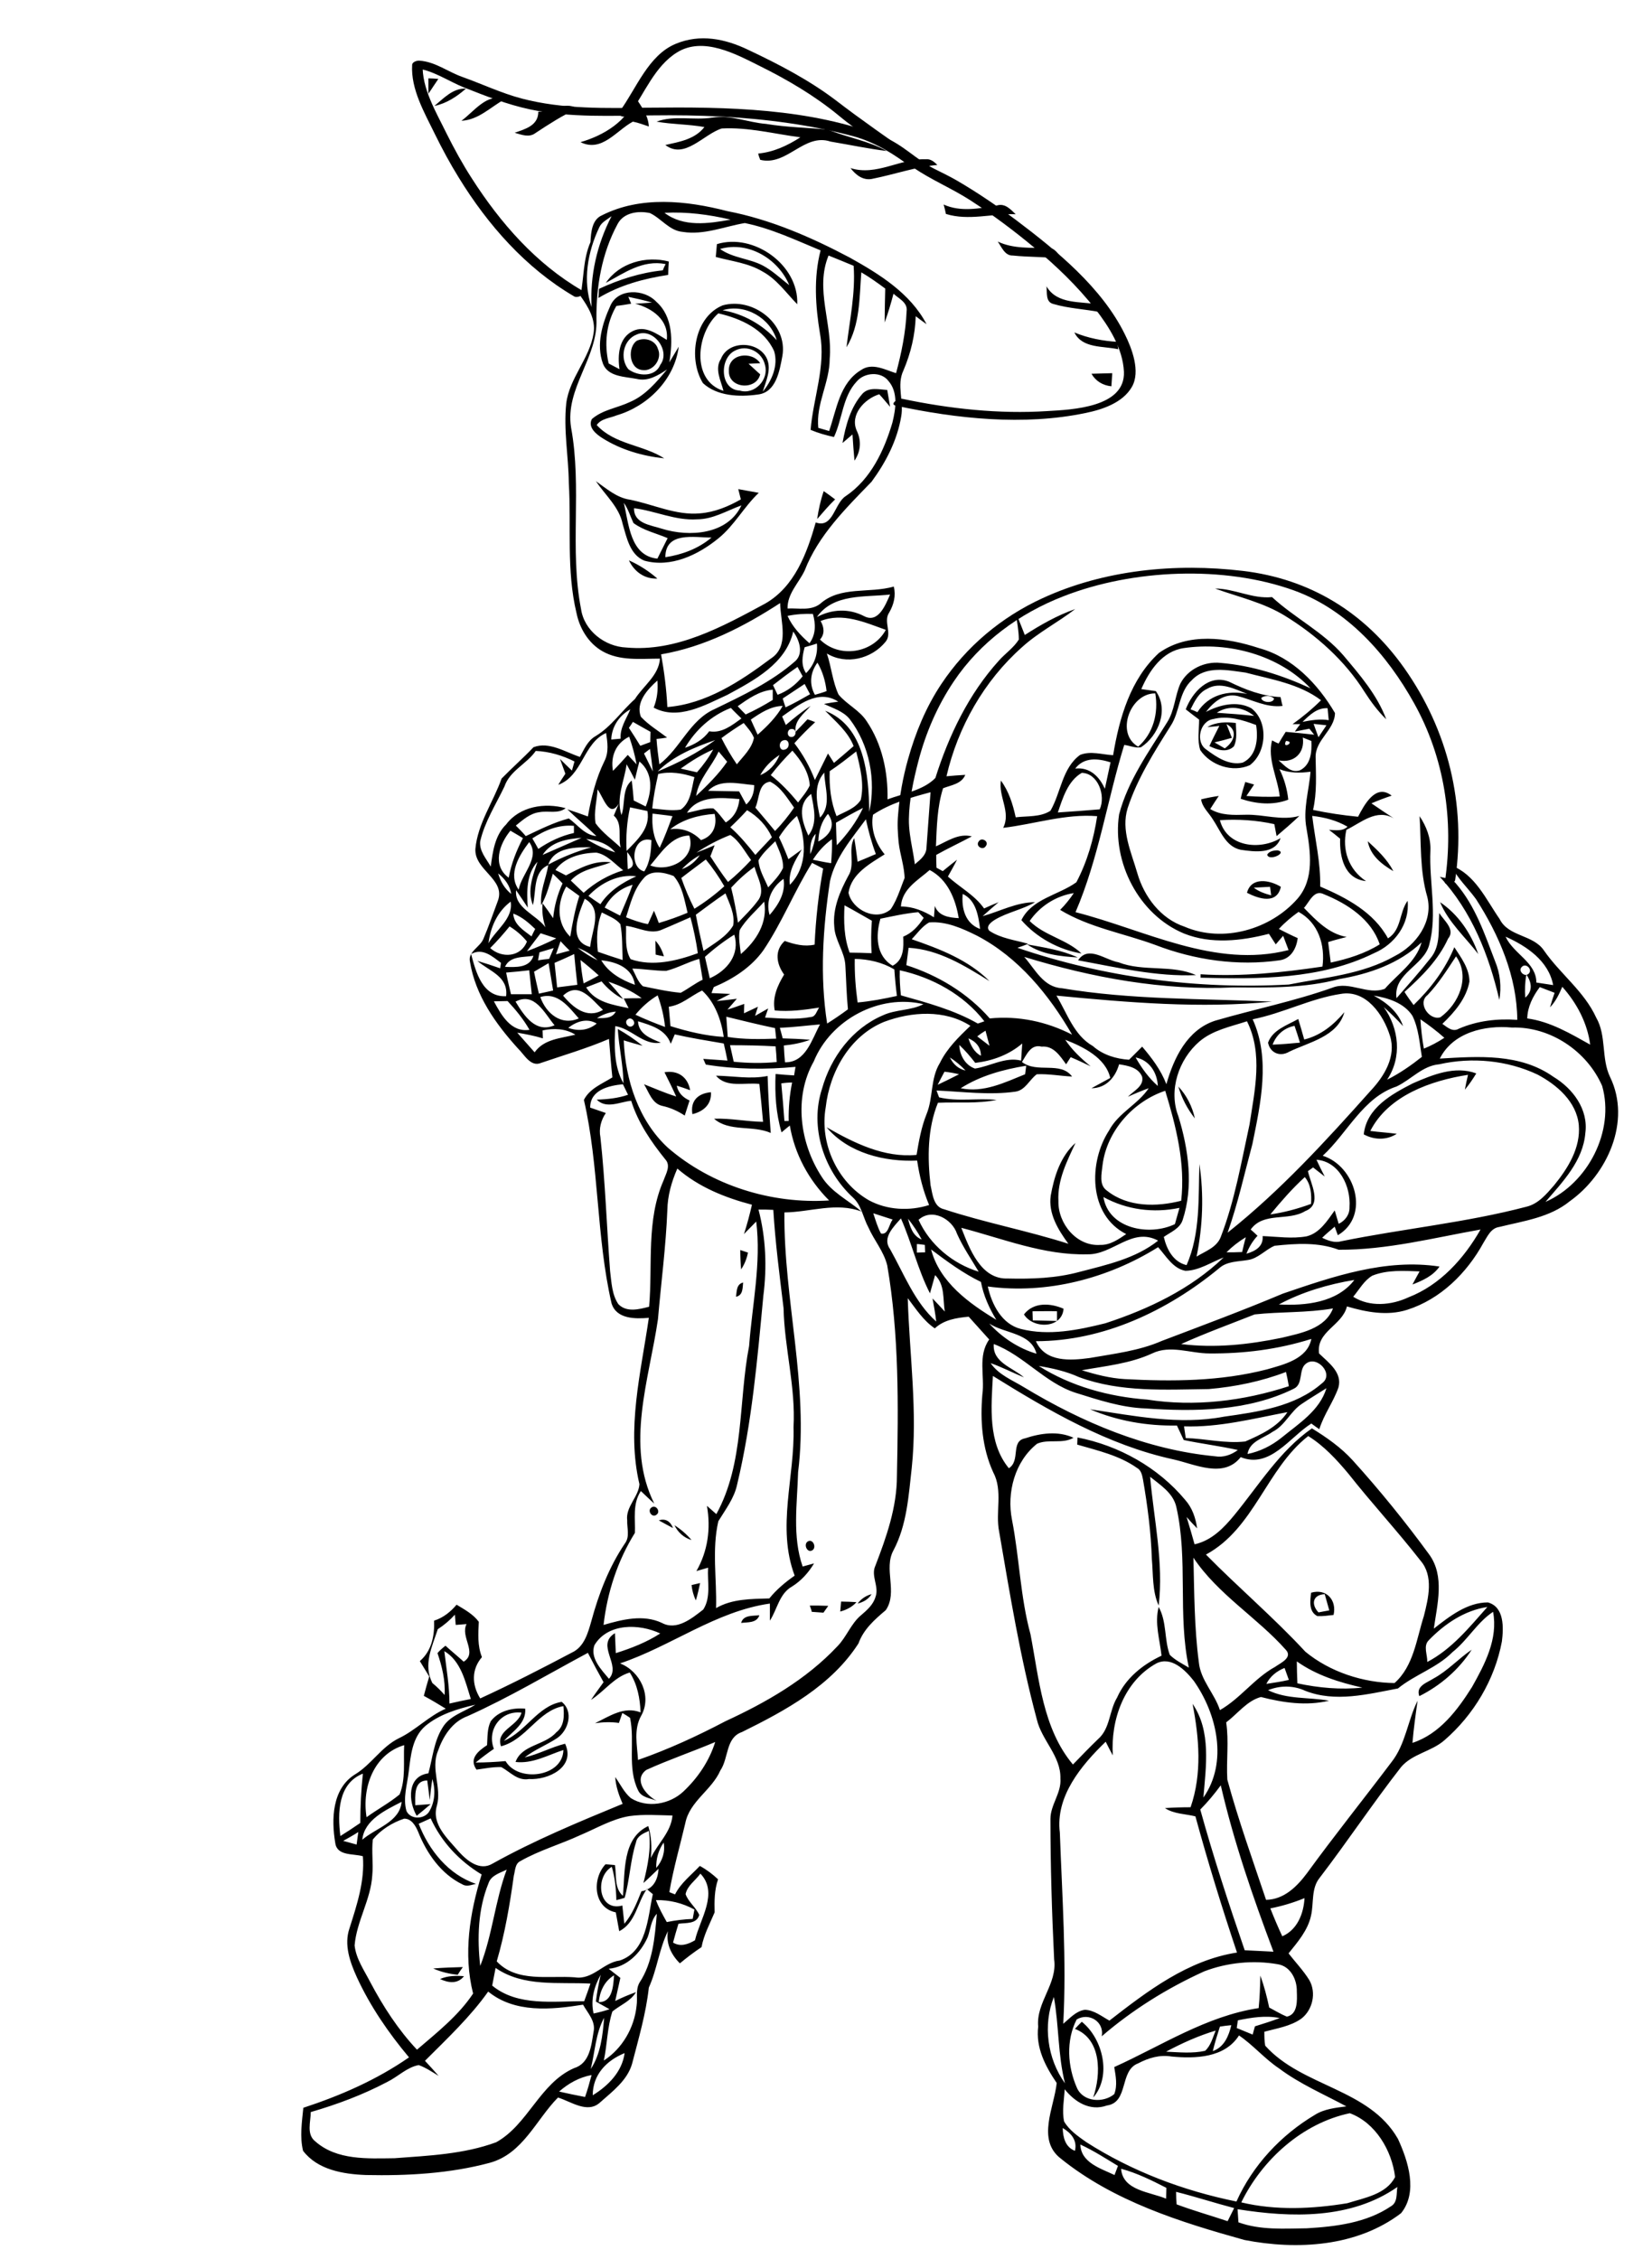 <?xml version="1.0" encoding="utf-8"?>
<!-- Generator: Adobe Illustrator 21.0.2, SVG Export Plug-In . SVG Version: 6.00 Build 0)  -->
<svg version="1.2" baseProfile="tiny" id="Layer_1" xmlns="http://www.w3.org/2000/svg" xmlns:xlink="http://www.w3.org/1999/xlink"
	 x="0px" y="0px" viewBox="0 0 580 793" overflow="scroll" xml:space="preserve">
<path d="M377.4,712.2c0.8-0.9,1.6-1.7,2.4-2.5c7.4,5.9,10.6,19.1,4,26.6C386.6,728.2,386.8,715.8,377.4,712.2 M154.5,694.7
	c2.7-1.2,5.6-1.2,8.4-1C160.7,696.5,157.5,696.1,154.5,694.7 M152.1,691c3.5-0.3,6.9-0.4,10.4-0.5c-0.5,0.7-1.4,2-1.8,2.7
	C157.7,692.9,154.8,692.2,152.1,691 M175.9,613c-2-5.6,5.9-7,7.2-11.8c-7.2-0.9-12.3,6-9.7,12.7c-2.2,1.5-4.3,3.1-6.4,4.8
	c3.5,0,7-0.2,10.5-0.5c4.4,7.6,20.1,5.6,20.3-3.9c-5.5,1.8-10.8,4.9-16.8,4.2c2.2-6.1,10.3-5.8,14.3-10.4c2.9-2.2,2.8-5.9,2.5-9.2
	C188.9,600.5,184.8,610.7,175.9,613 M176.9,611.1c7.7-3.2,11.9-12.3,20.3-13.7c4.3,3.4,2.4,10.1-1.7,12.8c-3.7,2.4-7.8,4-11.3,6.7
	c4.9-1.1,9.3-3.6,14.2-4.8c3.8,8.2-5.9,12.8-12.7,12.4c-4,0.7-6.6-2.5-9.7-4.2c-2.9-0.1-5.8,0.5-8.7,0.9c-2.8-3.9,0.7-6.6,3.7-8.6
	c0.2-2.8,0-5.8,1.3-8.4c2.8-3.7,7.7-4.8,12.1-4.4C184.8,605,180,607.7,176.9,611.1 M503.3,589.2c5-2.7,8.8-7,13.4-10.1
	c-4.5,7-11,12.6-18.4,16.3C497,591.8,501,590.7,503.3,589.2 M260.2,569.7c0.8-2.9,4.1-2.4,6.4-2.7
	C265.7,569.8,262.5,569.4,260.2,569.7 M284.3,563.6c2.2,0,4.3,0,6.5,0.1c-0.6,0.8-1.1,1.6-1.7,2.4c-1.4-0.1-2.7-0.2-4.1-0.3
	C284.9,565.2,284.5,564.1,284.3,563.6 M295.3,562.2c1.8,0,3.6,0.1,5.4,0.2c-1.5,1.7-3.5,2.7-5.7,3.3
	C295.1,564.8,295.2,563.1,295.3,562.2 M301.1,562.9c1.2-1.6,2.9-2.8,4.9-3.3C304.9,561.4,303.1,562.4,301.1,562.9 M462.9,566
	c0.9-0.2,2.8-0.5,3.8-0.7c-0.5-1.9-1.1-3.8-1.6-5.7C460.9,559.8,460.2,563.1,462.9,566 M460.3,559.1c5.4-1.6,9.1,2.6,7.9,7.8
	c-1.9,0.2-3.8,0.5-5.7,0.4C459.4,565.7,460,562,460.3,559.1 M242.8,556.4c0.8-0.2,2.2-0.5,3-0.7c-0.4,2-0.9,4.1-1.5,6.1
	C243.5,560.1,243,558.3,242.8,556.4 M283.6,541.1c1.8-1.1,3.2,2.1,1.6,3.1C283.4,545.3,282,542.1,283.6,541.1 M236.8,535.4
	c2.2,1.4,4.3,3.2,6,5.2C240.1,539.8,238,537.9,236.8,535.4 M231.3,533.7c2.4-0.8,4.1,0.4,5,2.7C234.6,535.5,232.9,534.6,231.3,533.7
	 M228.7,529.2c1.5-1.2,3.4,1.4,1.8,2.5C229,533,227.1,530.3,228.7,529.2 M362.5,460.3c0,0.8,0.1,2.4,0.1,3.2
	c2.8,0.1,5.7,0.1,8.5,0.2c0-0.8,0-2.5,0-3.4C368.3,460.2,365.4,460.3,362.5,460.3 M359.5,461.4c3.4-4.4,9.3-4,13.9-2
	C372.9,466.4,362.7,466.6,359.5,461.4 M258.4,455.2c0.3-1.9,0.1-4.4,2.5-5C260.7,452.1,260.9,454.7,258.4,455.2 M259.9,438.8
	c0.7,0.2,2,0.7,2.7,0.9c-0.4,2.1-1.2,4.1-2.4,5.9C260,443.4,259.9,441.1,259.9,438.8 M243.1,391.1c-0.8-4.7,2-7.3,6.5-7.7
	C249.9,387.7,246.9,390.2,243.1,391.1 M413.7,381.4c2.9,3.1,4.9,7,5.8,11.2C416.9,389.3,414.9,385.5,413.7,381.4 M251.4,377.6
	c6,0.1,12.1,1.3,18.1,0.1c0.2,6.7,0.6,13.4,1.1,20c-6.3-2.8-14.6-0.3-19.9-5c5.8-0.2,11.4,1,17.2,1.1c-0.4-4.5-0.8-8.9-1.3-13.3
	C261.6,379.9,255,382,251.4,377.6 M233.3,376.4c4.6-0.8,8.2,1.6,9,6.3c-1.6-0.6-3.1-1.1-4.7-1.6c0.5,2.5,2.2,4.2,4.5,5.2
	c-0.6,1.8-1.1,3.5-1.7,5.3c-2.4-1.6-5.1-2.8-7.9-3.4c-3.6-0.8-4.7-4.9-6.4-7.6c3.8,1.5,7.4,3.1,11.3,4.3
	C236.1,382,234.7,379.2,233.3,376.4 M496,380.3c6.9-3,14.8-6.3,22.3-3.5c-1.2,2-2.5,3.9-4,5.7c0.3-1.7,0.7-3.5,1.1-5.2
	c-13,2-28,7.3-34.3,19.7c3.1,0.4,6.2,0.6,9.3,1c-3.6,2.3-7.9,2.2-11.6,0.2C479.8,388.9,488.6,384.1,496,380.3 M446.8,366.7
	c3.2-0.1,6.4-0.4,9.6-0.7c-0.6-2-1.2-3.9-1.9-5.9C450.9,360.8,448.1,363.2,446.8,366.7 M457.9,364.9c5.8-1.4,10.4-5.2,14.1-9.6
	c-2.4,8.6-12.4,10.5-19.4,13.9c-3.2,1.9-6.7,0.4-7.4-3.2c1.6-4.5,6.7-6.1,10.6-8.3C456.5,360,457.2,362.4,457.9,364.9 M378.5,337.1
	c3.6-5.4,9.5-0.1,14.2,0.7c8.7,3.4,18.8,0.7,27.2,4.5C406,342.9,392.2,339.6,378.5,337.1 M360.6,331.5c6,1.1,12.2,2,17.8,4.6
	C372.3,335.7,365.8,335.1,360.6,331.5 M230.1,330.2c1.5,1.6,2.4,3.5,3,5.5c-0.7-0.1-2.2-0.4-2.9-0.6
	C230.2,333.5,230.1,331.8,230.1,330.2 M505.6,316.7c6.4,4.3,10.9,11,13.4,18.2C514.4,328.9,508.5,323.7,505.6,316.7 M440.2,311.6
	c1.8,1.4,3.9,2.1,6.1,2.7c-0.1-0.7-0.3-2.2-0.4-3C444,311.4,442.1,311.5,440.2,311.6 M437.8,313.4c1.5-5.7,8-4.5,11.9-2.1
	C448.3,317.6,441.9,315.5,437.8,313.4 M505.5,307.8c2,0.5,4.4,0.6,5.8,2.5c6.7,7.8,10,17.7,13.6,27.1c1.8,4.3,2.3,9,1.5,13.6
	C522.8,335.4,516.7,319.8,505.5,307.8 M448.6,298.5c3.6,0.8-3.2,4-3.7,1.5C445.6,298.8,447.2,298.5,448.6,298.5 M480.2,295.3
	c3.4,3.1,6.8,6.3,9,10.5C485.1,303.4,481.1,300.3,480.2,295.3 M343.6,295.4c1-1.7,3.8,0,2.5,1.6C345.1,298.7,342.4,297,343.6,295.4
	 M421.7,280.6c2-0.5,4.1-0.9,6.2-1.2c-1,1.5-2,3-3,4.6c3.8,2.3,8.2,2.1,12.4,2c6.3-0.2,12.6,2.2,18.9,0.4c-2.6,2.5-5.3,4.8-8,7.1
	c-0.3-1.4-0.5-2.8-0.8-4.2c-6.3-1.4-12.7-1.8-19.1-1.4c2.4,9.4,14,10.7,21.3,6.3c-2,5.8-9.2,4.8-14,4.1c-5.3-1.1-7.1-6.7-9.8-10.7
	C424.4,285.3,422.1,283.4,421.7,280.6 M430.6,254.2c0.6,1.6,1.3,3.2,1.9,4.8c-2,0.6-4,1.1-6.1,1.6c1.2,0.7,2.4,1.4,3.6,2.1
	C433.2,260.5,434.9,256.4,430.6,254.2 M423.9,255.2c3.1-1.8,6.6-1.8,10-1.4c0,2.7,0.6,5.6-0.7,8.2c-2.5,2.4-5.9,1.2-8.6-0.1
	c1.1-2.4,2.3-4.7,3.5-7.1C426.8,255,425.3,255.1,423.9,255.2 M286.8,250.4C287.3,250.9,287.3,250.9,286.8,250.4 M423.5,263.1
	c3.6,2.7,8.1,5.7,12.8,4.6c4.9-2.3,5.5-8.4,4.7-13.2c-4.8-1.8-9.9-3.4-15-2.1C421.2,253.1,419.6,260.5,423.5,263.1 M427.2,250.2
	c4.4,0.3,8.8,0.6,13.1,1.1C436.5,248.2,431.4,247.4,427.2,250.2 M442.8,245c0.2,1.7,4.3,2,4.5,0.2C446.2,244.1,444,244,442.8,245
	 M423.8,241.8c-3,1.4-4.4,4.4-5.8,7.2c0.6,0.2,1.8,0.7,2.4,1c3.9-6.1,10.7-7.8,17.5-6.4C433.6,241.9,428.3,239.1,423.8,241.8
	 M416.3,249c2.3-6,8.1-12.5,15.2-9.7c5.7,2.8,11.7,5.1,18.1,5.4c0.2,1,0.4,2.1,0.7,3.1c-5.7,0.7-10.6-2.2-15.9-3.5
	c-4.7-1-8.4,2.2-11,5.6c4.8-2.5,10.9-4,15.9-1.3c6.1,4.6,5.5,15.5-0.5,20c-6,2.7-13.8,0.1-17.4-5.3c-1.1-3.4-0.4-7.1-0.4-10.7
	C419.4,251.4,417.8,250.2,416.3,249 M457.8,318.7c4.3,4.4,8.7,9.1,15,10.2c-2.2,0.6-4.4,1.1-6.5,1.8c0.3,2.4,0.6,4.8,0.9,7.2
	c6-1.3,11.9-3.1,17.2-6.4c-2.9-8.8-11.4-14.3-19.6-17.6C461.3,312.1,459.7,316.7,457.8,318.7 M371.4,285.2c4.9-0.3,9.8-0.7,14.7-1.1
	c2.2-4.8-0.6-12.7-6.3-12.8C374.9,274.1,373.1,280.2,371.4,285.2 M377.5,269.8c5.1-0.6,8.5,2.8,10.4,7.1c0.7-3.1,1.3-6.2,2-9.3
	C385.5,266.2,380.6,265.7,377.5,269.8 M451.5,260.1C449.9,263.3,455.1,260.3,451.5,260.1 M457.4,258.9c0.8,5.4-3.1,9.1-8.5,8
	c2.1,1.8,4.3,4.6,7.5,3.5c3.9-1.9,4.2-6.6,4-10.3C459.4,259.7,458.4,259.3,457.4,258.9 M461.2,254.1c0.6,1.6,1.1,3.2,1.7,4.7
	c0.9-1.4,1.9-2.8,2.8-4.2C464.2,254.4,462.7,254.3,461.2,254.1 M457.3,253.4c3-0.6,6.2-1.1,9.2-0.6c-0.1-1.4-0.3-2.8-0.4-4.2
	C462.4,248.4,459.8,251,457.3,253.4 M399.6,262.1c5.3-4.6,7.2-11.8,6-18.7C396.8,243.3,391.5,257.5,399.6,262.1 M418.5,238.7
	c-4.7,4.2-4.2,11.1-7.5,16.1c-5.8,9.2-11.7,18.5-15.1,28.9c-2.4,7.7,1.3,15.5,3.4,22.8c2.4,8.3,8.2,16,16.6,18.8
	c13.5,5.8,30.2,1,39.7-9.9c5.9-6.9,4.5-16.4,3.1-24.6c-1.3-6.7,0.9-13.3,1.4-19.9c-3.7,0.5-7.4,0.5-10.9-0.9c1.7,3.4,2.7,7,3.1,10.7
	c-5.4,2.1-11.3,1.5-16.7-0.3c0.4-2,1-4,1.6-5.9c0.8,0.2,2.4,0.7,3.1,0.9c-0.9,1.3-1.8,2.7-2.7,4c3.9,0.3,7.8,0.4,11.7,0.2
	c-0.7-6.6-4.4-13-2.7-19.7c0.8,0.4,1.5,0.8,2.3,1.1c0.8-1.4,1.6-2.7,2.5-4.1c3.3,0.3,6.7,0.6,10,1c-0.6-0.7-1.1-1.4-1.7-2.1
	c-1.7,0.3-3.4,0.7-5.1,1c0.6-0.9,1.3-1.8,1.9-2.6c-0.7,0-2.1,0-2.7,0c3.5-2.5,6.9-5.3,10-8.4c-7.7-5.8-17.4-7.3-26.5-9.7
	C431.2,235.3,423.4,233.5,418.5,238.7 M415.6,227.5c-7.5,1.1-12.1,7.9-14.9,14.4c1.7,0.2,3.4,0.5,5.1,0.7c4.6,6.5,1,15.6-5.2,19.7
	c-2,0.4-4-0.6-5.9-0.8c-6,19.5-9,39.9-17.1,58.7c24.4,6.2,49,19.9,74.8,13.3c-0.6-1.7-1.3-3.3-1.9-5c-0.9,1-1.7,2-2.6,3
	c-0.8-1.2-1.6-2.5-2.4-3.7c-9.7,2.5-20.3,3.7-29.8-0.1c-15.9-6.6-25.3-25-22.8-41.8c3.1-11.9,10.5-22.1,16.9-32.4
	c2.6-4.1,2.7-9.2,4.6-13.5c2.6-5.1,8.5-7.9,14.1-7.3c11,0.9,21.6,4.3,31.6,8.9C449,229.9,431.4,225.2,415.6,227.5 M406.9,229.2
	c10.3-7.3,23.8-5.4,35.1-1.7c11.8,3.2,20.7,12.6,26.7,22.8c-0.1,6-7,9.4-6.8,15.6c0.1,6.1,0.5,12.3-0.9,18.4
	c5.2,1.1,10.5,1.9,15.8,2.4c2.2-4.2,6.2-11.8,11.8-7.4c-2.4,0.8-4.8,1.7-7.1,2.7c2.6,1.8,5.3,3.6,7.9,5.3c-6.1-3.6-11.5,1.5-16.7,4
	c-1.6,7,0.8,14,6.9,18c-7.7-0.8-9.3-8.6-9.1-14.9c-1.3-1.1-2.6-2.1-3.9-3.1c2.2,0.1,4.7,0.6,6.5-1.1c-3.8-2.2-8-3.3-12.4-3.8
	c1,8.3,3,16.4,2.8,24.8c9.3,4,18.8,9,23.8,18.2c4.8-3,3.9-9.1,6.9-13.2c0.8,8.1-4.5,15.3-11.8,18.4c-18.9,9.3-40.4,9.1-60.9,8.6
	l0-1.2c14.4,0.9,28.6-0.6,42.8-2.7c1-7.5-1.4-15.4-8.4-19.2c-2.5,1.8-4.8,3.7-6.9,6c2.2,1.1,4.3,2.2,6.6,3.2
	c-0.4,3.6-2.4,7.3-6.4,7.8c-14.7,2.1-29.8-0.1-43.6-5.4c-11.1-4.1-23.2-6.1-33.4-12.3c1.8-1.8,3.4-3.8,4.8-5.9
	c-6.3,1-11.9,4.6-15.5,9.8c5.2,5.2,13,6.4,18.2,11.4c-8-1.3-15.8-5.6-21.1-11.7c3.6-7.5,13.1-8.8,19.3-13.3
	c3.8-7.2,6.1-15.2,7.3-23.2c-11.2-0.9-22,2.8-33,4.1c2.8-5.5-1.7-10.9-0.8-16.6c2.8,3.8,4.2,8.3,5.2,12.9c4-0.5,8.7,0,12.2-2.3
	c3.7-6.4,4.1-15,10.4-19.6c3.7-1.5,7.8-0.1,11.6,0.1C393,251.9,396.9,238.4,406.9,229.2 M426.6,206.6c6.8,0,13.1,3.7,20,3
	c7.9,7.3,17.9,12.2,25,20.4c5.8,6.9,11.9,13.9,15.1,22.5c-3-2.9-5.4-6.2-7.6-9.6c-6.9-11-16.9-19.9-27.9-26.7
	C443.6,211.5,434.9,209.6,426.6,206.6 M384.2,204.4C384.7,204.9,384.7,204.9,384.2,204.4 M220.8,196.7c3.6,1.6,7,3.8,10,6.4
	C226.3,203.3,222.7,200.7,220.8,196.7 M286.9,182.2c0.5-3.4,1.2-6.6,2.3-9.8c1.3,0.9,2.7,1.9,4,2.9C291,177.4,289,179.8,286.9,182.2
	 M233.6,195.6c5.9-0.9,11.6-3,16.2-6.9C243.7,188.7,233.6,186.5,233.6,195.6 M244.7,182.3c-7.6,0.5-14.7-3-22.1-3.9
	c-0.1,5.4,5.8,5.9,9.8,7.2c9.6,3,23.1,2.1,27.9-8.2C255.1,179.3,250.3,182.3,244.7,182.3 M219,176.5c1.8,7.4,2.2,18.6,11.8,19.6
	c1.2-2.4,2.4-4.8,3.6-7.2c-4-1.7-8.5-2.7-12-5.3C221.3,181.3,220.6,178.7,219,176.5 M209.2,168.9c3.7,2.6,7.3,5.8,11.9,6.5
	c8.2,1.6,16.2,5.6,24.7,4.8c5.1-0.4,9.9-2.4,14.3-4.9c-0.3-1.2-0.6-2.4-0.9-3.6c2.4,0.4,4.8,0.9,7.2,1.3c-5.2,4.9-8.6,11.5-14.2,16
	c-7.1,5.8-16.7,10.4-26,7.8c-5.1-2.1-6.2-8.2-7.6-12.9C217.4,178,212.5,173.8,209.2,168.9 M302.9,138.1c2.3-2.3,5.7-1.4,8.6-1.2
	c0.3,1.9,0.7,3.9,1,5.9c-1.3-1.5-2.5-3-3.8-4.4c-5.2,1.6-10.4,7.2-7.9,12.8c1.7,3.5,1.4,7.3-0.8,10.5c-0.3-3.1-0.5-6.1-0.7-9.2
	c-1.2,1-2.3,2-3.5,3C296.9,149.4,298.6,142.9,302.9,138.1 M390.5,131c-0.1,1.5-0.2,3.1-0.3,4.6c-3-0.3-5.5-1.8-7-4.4 M383.2,131.2
	 M255.9,130.2c-0.3-6.1,8.1-7.1,11-2.7c-1.4,0.1-2.8,0.1-4.1,0.2c1.4,1.2,2.7,2.5,4.1,3.7C265.5,137.2,255.7,136.4,255.9,130.2
	 M223.6,119.6c2.8-1.3,6.5-0.2,7.4,2.9c1.6,3.5-1.7,8-5.5,7.4C220.7,129.4,220.3,121.8,223.6,119.6 M377.2,116.7
	c4.8,2,10,3,15.1,3.3c0.1,0.7,0.2,2,0.3,2.6C387.3,121.4,380,122.4,377.2,116.7 M258,123.1c-5.5,2.7-5.3,13.7,1.7,14
	c5.2,1.6,10.3-3.8,8.9-8.9C267.6,123.5,262.3,120.8,258,123.1 M252.2,110c-7.7,6.7-9.7,23.6,1.8,27.2c-0.9-3.6-3.2-7.7-0.9-11.2
	c2.6-6.7,13.4-6.4,16.2,0c1.6,3.8-0.4,7.8-1.5,11.5c3.2-3.9,5.5-9.2,4-14.2C268.4,115.6,260.1,111.8,252.2,110 M253.7,108.9
	c7.4,1.3,13.9,5,19,10.5C270.4,111.6,261.6,106.5,253.7,108.9 M253.7,107.2c10.6-3,22.9,6.4,21,17.7c-1,5.3-2.2,12.9-8.7,13.6
	c-6.4,0.9-14.2,0.6-19.2-4C241.5,125.9,243.8,111.3,253.7,107.2 M223.6,117.4c-4.8,1.8-6.1,8.4-3,12.2c3.3,2.5,9.4,2.9,11.2-1.5
	C235.6,123.1,229.3,114.9,223.6,117.4 M220.6,104.2c0.3,0.8,0.7,1.6,1,2.4c-1.7,0.3-3.5,0.6-5.2,0.8c-3.6,6.1-4.3,13.4-2.7,20.2
	c1.3,0.7,2.5,1.3,3.8,2c-0.7-4.8-0.3-11,4.7-13.4c4.3-2.1,8.4,1,11.9,3.1c0.8-7-5.1-11.1-11.1-12.7c2-0.1,3.9-0.2,5.9-0.4
	C226.2,105.4,223.4,104.8,220.6,104.2 M214.3,107.3c2.7-6.2,11.9-5.9,16.1-1.4c6,5.3,5.8,14,4.6,21.3c1.1-1.8,2.2-3.7,3.3-5.5
	c-1.5,11.6-10.9,20.9-21.8,24.1c-2.4,1-5.4,1.1-7,3.4c6.3,6.9,16.3,6.9,23.7,11.7c-7.6-0.8-15.2-3-21.7-7.1
	c-2.2-1.4-5.2-3.8-3.7-6.7c3.8-3.3,9-3.9,13.4-6c5.4-2.3,9.3-7,13-11.4c-3.2,2.1-6.7,4.3-10.7,3.3c-4.1-0.8-10-0.7-11.8-5.3
	C209.2,120.9,211.5,113.5,214.3,107.3 M369.8,106.7c-2.8-0.7-2.1-4-2.4-6.2c3.8,6.5,12,5.2,18.4,6.4c0.2,0.7,0.5,2.1,0.6,2.7
	C380.9,108.5,375.2,108.3,369.8,106.7 M212.7,99.3c4.7-7,14.1-9.6,22.1-7.5c-0.1,1.6-0.2,3.1-0.2,4.7c-8.6,1.3-17,3.6-24.5,8.1
	c0.1-0.8,0.2-2.4,0.2-3.2c7.1-3.3,14.6-5.7,22.4-6.5c0.2-0.6,0.7-1.7,1-2.2C225.7,91.1,219.2,95.8,212.7,99.3 M350.3,84.8
	c5.5,2.6,11.6,2.1,17.6,2.3c2.4-0.3,3.6,2.1,4.9,3.7c-5.7-0.7-11.5-0.5-17.2-1.1C352.8,89.8,351.7,86.8,350.3,84.8 M252.8,87.4
	c4.5,3.2,10.2,3.3,15,5.8c3.4,1.8,6.3,4.6,9.3,6.9C273.3,90.9,262.7,84.5,252.8,87.4 M251.7,85.7c12.9-4,28.8,7.3,28.2,21.1
	c-3.9-4-7.2-8.8-12.2-11.5c-5-3-10.9-3.6-16.4-5.1C251.4,88.7,251.6,87.2,251.7,85.7 M331.3,71.8c6,2.7,12.6,1.4,18.8,0.3
	c2.8-0.8,4.7,1.4,6.5,3.1c-8.2-0.3-16.5,2.4-24.5-0.1C331.9,74,331.6,72.9,331.3,71.8 M412.9,769.4c0,1.5,0.1,3,0.2,4.4
	c5.9,2.2,11.9,3.9,17.9,5.9c0.8-1.5,1.5-3.1,2.3-4.6C426.4,773.3,419.7,771.1,412.9,769.4 M434.5,775.5c0.1,1.5,0.2,3.1,0.3,4.6
	c7.7,2.8,16,2.2,24,2.1c10.2-0.6,20.9-1.9,29.5-7.7c2.5-1.4,1.9-4.5,2.3-6.8C474.3,779.1,453.3,778.5,434.5,775.5 M393.6,761.3
	c0.6,7.7,10.1,8.1,15.8,10.5c0-1.3,0.1-2.5,0.1-3.8C404.4,765.4,399.2,762.8,393.6,761.3 M379.3,752.8c0.2,6.4,7.2,8.4,12,10.7
	c0.4-1.1,0.8-2.1,1.2-3.2C388.2,757.7,383.9,754.9,379.3,752.8 M373.1,747c0.1,3.3,0.9,6.7,4.3,8C378.3,751.3,376,748.7,373.1,747
	 M435.8,773.1c12.1,2.9,25,2.3,37.2,0.3c6-1.9,13.7-3.1,16.8-9.2c-1.1-9.3-6.9-19.1-15.9-22.4C457.3,745.3,443.2,758,435.8,773.1
	 M196.3,734.2c3,0.7,6,1.3,9.1,1.9c0.9-2.5,1.6-5.1,2.3-7.7C203.4,729.2,199.6,731.3,196.3,734.2 M208.1,735.5
	c5.4-3.3,10.3-8.2,11.2-14.8C212.9,723.3,208.1,728.3,208.1,735.5 M411.3,721.9c-4.1-0.7-8.1,0.5-11.7,2.4
	c-6.7,2.5-3.2,13.7-11,14.8c-5.9,2.1-11.2-1.2-14.8-5.7c-0.2,3.7-1,7.6-0.2,11.3c1.8,3.1,4.9,5.2,7.7,7.2
	c16.1,10.3,34.1,17.1,52.8,20.9c5.7-12.7,15.6-23.3,27.5-30.4c3.3-2.1,7.3-2.5,11.1-3c-8-4.3-16.4-7.9-23.6-13.3
	c-5.1-3.4-9.1-8.2-14.1-11.6C430,722.4,419.6,722.7,411.3,721.9 M409.4,720.2c4.5,0.2,9.2,0.7,13.7-0.3c2-1.8,2.7-4.7,3.7-7.1
	C420.8,714.6,415,717.2,409.4,720.2 M428.3,711.4c-0.9,2.8-1.8,5.7-2.5,8.6c4-1.4,5.6-5.3,6.5-9.1
	C430.9,711,429.6,711.2,428.3,711.4 M207.4,726.3c3.5-5.3,4.2-11.8,4.7-18C209.1,713.8,208.9,720.3,207.4,726.3 M434.6,709.2
	c-0.1,0.7-0.3,2-0.4,2.7c1.9,0.8,3.7,1.5,5.6,2.3c0.3-1,0.5-2,0.8-2.9c2.9-0.9,5.8-1.8,8.7-2.9C444.4,707.4,439.4,708.2,434.6,709.2
	 M373.9,731.3c-2.5-9.9-2.1-20.3-3.9-30.3C366.1,710.8,367.7,722.7,373.9,731.3 M149.2,723.4c1.6,1.7,3.2,3.5,4.8,5.3
	c-2.3-1.4-4.5-2.9-7-3.8c-4.2,0.8-7.3,4.1-11,5.9c-8.5,4.5-17.6,7.9-26.9,10.6c0,3.4-1.6,7.8,1.6,10.3c7.6,6.7,18.4,6,27.8,5.9
	c12-0.9,24.3-1.4,35.7-5.6c11.2-6.2,15.3-20.7,27.3-26c5.6-1.7,6.1-8,6.9-12.8c0.8-3.7-2.1-6.6-3.7-9.5c-11.2,1.8-24,3-33.3-4.6
	C165.1,708,157,715.6,149.2,723.4 M210.2,702.8c4.9,0.1,5.1-5.8,5.4-9.4C212.2,695.4,210.6,699,210.2,702.8 M208.4,706.8
	c1.9-0.4,3.8-0.9,5.6-1.5c-1.6-0.9-3.2-1.8-4.8-2.7c0.4-3.2,1-6.3,1.7-9.4C208.6,697.3,207.3,702,208.4,706.8 M174,690.8
	c-0.4,2.1-0.8,4.1-1.2,6.2c9,7.4,21.5,5.4,32.3,5.5c0.8-2.1,1.5-4.2,2.2-6.2C196.1,695.7,183.8,697.6,174,690.8 M422.8,692
	c-13,5.9-25.2,13.5-36,22.8c1-5.1-4.5-8.5-8.8-5.9c-3.8,7.4-3.2,16.5,0.1,24c2.2,5,9.3,5.4,13.1,2.2c1.2-3.1,0.5-6.4,0-9.5
	c16.6-7.5,32.3-17.9,50.7-20.7c0.4-3.8,0.5-7.6,0.6-11.4c1.3,3.6,2.3,7.4,3.1,11.2c2.1,1.1,4,2.3,6.2,3.2c3.9-0.8,3.6-5.8,3.5-8.8
	c0.1-4.2-2.2-8.9-6.7-9.6C440,688,430.9,688.9,422.8,692 M227.4,680c-2.5,5.6-7.3,10.5-13.7,11.1c1.4,1.1,2.7,2.1,4.1,3.2
	c-0.6,2.7-1.2,5.4-1.8,8.1c2.4-1.2,4.8-2.2,7.3-3.1c-1.9,3.2-5.5,4.5-8.3,6.8c-1.8,5.5-1.8,11.5-3,17.2c6.5-4.2,10.7-11.5,11.5-19.2
	c0.4-2.7-0.4-5.6,1-8.1c4.7-7.1,5.4-15.9,6.1-24.2C228.5,674.1,228.4,677.3,227.4,680 M230.3,667c1,2.7,2.4,5.2,3.8,7.7
	c3-0.6,6.1-1,9.1-1.1c0.2-1.1,0.4-2.2,0.6-3.3C239.6,668,235,666.9,230.3,667 M446,669.9c1.3,3.3,2.7,6.6,4.2,9.8
	c5.3-2.3,7.5-8,7.8-13.4C454.1,667.9,450.1,669.1,446,669.9 M240.7,664.9c1,2.8,3.6,4.6,4.8,7.3c-0.9,3.3-4.7,2.7-7.3,3.1
	c-0.7,2.2-1.3,4.4-1.9,6.6c2.6,1.6,5.3,0.6,7.7-0.8c1.7-7.4,8.4-16.6,1.9-23.4C244.2,660.1,241.3,661.9,240.7,664.9 M171.5,661.1
	c-3.7,9.1-4,19.3-2.9,29c4.3-10.9,5.2-22.8,9.3-33.8C175.5,657.5,172.4,658.3,171.5,661.1 M230.4,655.7c2.2-2.5,3.2-5.7,2.6-8.9
	C231.2,649.4,230.3,652.5,230.4,655.7 M223.3,646.7c-2,6.3-2.2,13.1-4,19.5c-1,0.3-2,0.6-2.9,0.8c-0.1-4-0.5-7.9-1.6-11.7
	c-6.1,3.6-4.7,15.9,3.7,13.6c0.2,2.1,0.5,4.2,0.7,6.4c2.8-3.3,4.4-7.4,6-11.4c4.1-0.7,5.8-4,6-7.9c-1.8,1.7-3.5,3.4-5.3,5
	c1.5-6,2.8-12.1,1.9-18.3C225.8,643.6,223.7,644.5,223.3,646.7 M120.5,646.2c1.6,0.4,3.1,0.9,4.7,1.3c0.2-1.5,0.4-2.9,0.6-4.4
	C124.1,644.2,122.3,645.2,120.5,646.2 M141.9,638.4c-4.2,1.4-8.2,3.9-11,7.3c-0.5,4.2,0.2,8.4-0.2,12.6c-0.5,8.5-5.5,16.1-6.2,24.6
	c0.5,4.7,3.4,8.8,5.5,12.9c4.5,8.5,9.8,16.7,16.4,23.7c7-6,14.6-12,19.7-19.7c-3.5-13.9-1.2-28.3,3-41.8
	c-7.8-4.7-14.1-11.4-17.9-19.7c-1.4,0.6-2.8,1.3-4.2,1.9c3.6,9.3,10.4,17.8,20.1,21.1c-1.5,0.3-3.2,1.1-4.7,0.2
	c-7.5-3.6-12.6-10.9-15.6-18.5C145.9,640.9,144.5,638.4,141.9,638.4 M203.7,644.2c-6.9,3.2-14.3,5.3-21,9.1
	c-1.9,0.9-1.8,3.3-2.3,5.1c-1.4,10.1-3.1,20.2-6,30.1c7,7.5,18.2,4.9,27.4,5.6c6.3,1,10-5.2,15.8-5.9c9.5-3.2,9.8-15,11.6-23.3
	c-0.5-0.4-1.6-1.3-2.1-1.8c-3.4,4.8-3.9,11.9-9.7,14.8c-0.4-2.2-0.8-4.4-1.2-6.6c-7.9-1.6-8.4-11.8-3.6-16.9
	c1.1,0.1,2.2,0.2,3.3,0.3c0.6,3.6-0.3,8.1,2.8,10.8c0.8-8.4-0.3-20.2,8.9-24.5c1.1,3.6,1.3,7.4,0.9,11.2c2.4-5.1,7.1-9,7.6-14.9
	c-5-0.1-10.1-0.5-15.1,0.2C214.9,638.5,209.4,641.8,203.7,644.2 M127.2,645.8c4.7-4.1,13.2-6.2,13.8-13.3
	C135.4,635.4,127.9,638.8,127.2,645.8 M421.4,635.2c4.6,16.6,10,33.1,15.6,49.4c3.4,0.2,6.8,0.3,10.1,0.5
	c-7.2-19.1-13.9-38.5-18.5-58.4C426.4,629.7,424,632.6,421.4,635.2 M119.5,644.5c2.4-1.5,4.7-3,7-4.6c0-5.8,0.3-11.5,0.9-17.3
	C118.6,626.1,118.5,636.5,119.5,644.5 M128.7,637.9c3.8-2.8,8-5,11.6-8c2.2-5.4,1.3-11.6,1.6-17.3
	C131.2,615.8,127,627.5,128.7,637.9 M149.3,605.9c-4.6,4-5.1,10.4-5.8,16c-0.5,4.5-2.1,9.2-0.8,13.8c1.4,3,5.9,3,7.8,0.5
	c2.2-3.4,2.5-7.8,1.3-11.7c-0.4,2.5-0.7,5-0.9,7.4c-0.3-2.3-0.6-4.6-0.9-6.9c-4.8,0-4.2,5.4-4.2,8.7c1.8-0.1,3.6-0.3,5.4-0.4
	c-1.6,1.4-3.3,2.8-4.9,4.1c-3-5.1-3.4-13.9,4.1-14.9c1.5-5.4,1.9-11.2,5-16.1c2.5-4.2,7.6-5.5,11.5-8
	C160.5,599.9,154.2,601.8,149.3,605.9 M444.6,591.1c2.6-0.4,5.3-0.8,7.9-1.4c-0.5-1.4-1-2.8-1.5-4.2
	C448.2,586.6,445.9,588.5,444.6,591.1 M455.3,583.2c0,2.6,0.1,5.1,0.2,7.7c7.5,1.6,15.2,2.3,22.8,1.5
	C470.3,590.6,462.2,588.1,455.3,583.2 M406,583.9c-11.4,6.3-16.1,19.9-15.3,32.3c-0.9-1.6-1.7-3.2-2.5-4.8
	c-8.6,8.3-17.7,19.2-16.1,31.9c0.8,22.4,2.4,44.7,1.2,67.1c2.3-1.9,4.5-4.5,7.6-4.9c3.2,0.1,5.9,2.3,8.6,3.8
	c13.4-10.4,27.5-21.2,44.8-23.9c-5.3-15.8-10.2-31.7-14.6-47.8c-3.6-0.9-7.5-0.8-10.7-2.9c3-0.2,6-0.3,9-0.3
	c4.1-11.8,3-24.4,0.7-36.3c6.6,9.6,4.7,22,3.8,32.9c8.7-12.4,4.8-29.4-3.4-41C416.1,586.2,411.2,581.3,406,583.9 M164.2,602.4
	c-5.5,2-8.7,7.2-10.5,12.4c-2.5,6.2,1.4,12.7-0.3,19c-2,6.6,3.8,11.6,7.6,16.1c2.9,3.2,7.4,7,11.9,4.3c14.7-8.2,30.2-14.6,45.7-21
	c-1.3-3-2.4-6.1-2.6-9.4c1.8,2.5,3.1,5.4,5.5,7.4c5.7,3.6,13.6,2.2,18.4-2.3c5.1-4.8,9.1-10.7,11.2-17.4c-8,3.4-16.3,6.2-24.2,9.8
	c-4.6,3.4-0.2,8.8,3.6,10.8c-2.2-0.9-5.2-1.1-6.4-3.5c-4-8-1.1-17.2-2.9-25.6c-0.9-0.6-1.8-1.2-2.7-1.7c-0.4,1.1-0.8,2.3-1.2,3.5
	c-2.8-0.4-5.6-0.3-8.4,0.1c5-2.4,10.2-6.1,16-3.8c-0.2-4.9-1.1-9.8-3.8-14c-5.5,1.6-8.9,6.6-13.6,9.6c1.4-2.1,2.9-4.1,4.4-6.2
	c-1.9-3.4-3.7-6.8-5.5-10.3C192.4,587.7,178.7,595.9,164.2,602.4 M156,579.6c0.7,6.1,1.8,12.2,1.8,18.4c2.5-0.6,5-1.1,7.5-1.6
	C163.4,590.4,161.9,583.1,156,579.6 M208.7,577.5c-1.6,4.5,2.4,8.6,5.1,11.8c4.5-4.8-4.8-11.8,2.1-16c0.1,2.3,0.2,4.7,0.3,7
	c5.4-1.7,10.8-3.8,15.6-6.9C224.4,569.9,213.4,569.7,208.7,577.5 M510,579.9c-5.5,5.6-13.2,7.9-19.2,12.8c-10.6,2-22,5-32.6,0.8
	c-4.1-1.9-8.8-1.9-13-0.2c6.6,3.3,14.3,2.4,21.4,3.7c-8,1.9-16.1,0.7-23.9-1.3c-4.9,1.3-8.2,5.9-12.2,8.9c1,6.7,0,13.4,0.4,20.1
	c3.9,14.3,8.9,28.2,13.6,42.2c6.3-0.1,10.9-4.7,14.4-9.4c9.6-13.2,19.8-25.9,29.6-38.9c5-6.3,5.7-14.6,9.2-21.6
	c-0.7,4.9-1.4,9.9-1.8,14.8c9.5-3.1,15.8-11.5,20.9-19.6c4.5-8,9.2-16.9,7.4-26.4C518.6,569.5,515.3,575.7,510,579.9 M153.7,571.9
	c-2,6.2-5.2,12.4-1.9,18.9c1.6,1.3,3,2.7,4.3,4.2c0.3-5.1-0.9-10-2.5-14.7c0.8-1,1.8-1.8,2.8-2.6c2.1,1.9,4.3,3.7,6.4,5.6
	c5-3.1-1.3-8.7,1-13.2c-1.3,0.1-2.5,0.2-3.8,0.3c-0.1-1.2-0.2-2.4-0.3-3.6C158,568.7,156,570.4,153.7,571.9 M501.6,575.8
	c-2,2-0.4,5.1-0.5,7.6c8.6-4.5,14.8-12.2,21.1-19.3C514.2,565.3,507.2,570,501.6,575.8 M419,546.8c0.3,12.2,0.3,24.6,1.9,36.7
	c0.6,6.3,5.5,10.9,7.4,16.8c7.2-4.1,12.1-11.2,19.4-15.2c1.8-1.3,6.2-3.2,3.8-5.9C441.4,567.8,427.6,559.7,419,546.8 M459.3,504.1
	c-14.7,11.5-18.9,32.4-35.9,41.6c11.4,11.6,23.8,22.1,34.9,34.1c8.6,7.1,20.3,10.9,31.3,11c6.7-5.9,7.7-15.4,10.3-23.5
	c1.6-6.3,3.5-14.1-1.2-19.5c-8.1-10.4-17.1-20.1-25.3-30.5C469.3,512.4,464.8,507.5,459.3,504.1 M415.7,500.7
	c0.2,1.4,0.4,2.7,0.6,4.1c6.9,0.2,13.9,2,20.9,1.2c5.5-2.4,11.4-5.1,14.8-10.3C439.9,498,428,501.1,415.7,500.7 M457.2,492.7
	c-4.1,2.6-6,7.7-10.4,9.9c-3.2,2.3-8.1,3.3-8.8,7.8c4.4-0.9,8.4-2.9,11.9-5.7c6.1-5,13.4-9.5,15.8-17.4
	C462.9,489.1,460,490.8,457.2,492.7 M364.7,479.5c11.4,7.2,24.7,10.8,38.1,11.8c16.6,2.6,33.8,0.5,49.7-4.7c-0.3-1.7-0.6-3.3-1-5
	c-8.6,3.3-17.8,5.2-27.1,6c-15.2,0.2-31,1.2-45.6-4.2C374.4,481.4,369.6,480.3,364.7,479.5 M348.9,471.8c-0.5,6.5,6.6,8.2,10.6,11.7
	c-3.9-1.6-7.7-3.6-11.7-5c2.8,4.1,7.5,5.9,11.6,8.4c20.5,12.4,43.2,22,67.2,24.3c2.9,0.5,5.7-0.5,8-2.2c-6.3-1.4-12.7-2.2-19-3.5
	c-0.8-1.7-1.6-3.4-2.4-5.1c-10.5,0.2-20.9-1.6-30.5-5.7c15.5,2.3,31.3,5.6,47,2.6c12-1.7,25-3.5,34.4-11.7c4.5-3.2-1.8-10-5.6-6.9
	c-2.7,2-0.8,7.2-4.3,8.8c-16,7.9-34.6,8.1-52.1,6.9c-8.4-0.3-16.5-3-24.5-5.5C366.8,485.4,359.5,475.8,348.9,471.8 M424.6,475.1
	c-6.7,0-13.7-3.1-20.1,0c-7.8,3.6-16.4,4.4-24.7,5.9c4.9,1.5,9.9,2.8,15,3.1c16.7,0.9,33.7,0.8,50-3.4c5.9-1.7,14.2-3.6,15.6-10.7
	C448.7,473.7,436.6,475.2,424.6,475.1 M347.3,464.6c4.5,4.9,10.2,8.7,16.6,10.6C362,467.8,352.8,468.2,347.3,464.6 M440.5,461.4
	c-8.6,3.4-17.4,6.6-25.8,10.4c11.8,1.5,23.7,0.2,35.3-2.2c6.6-1.6,15.2-3.1,18-10.3C458.8,460.9,449.6,460.4,440.5,461.4 M449,457.9
	c9.3,0.5,20.4-0.6,26.5-8.6C466.4,450.8,457.2,453.5,449,457.9 M326.9,438.6c3,11.5,13.3,18.9,22.9,24.7c-2.5-4.1-4.5-8.5-5.4-13.3
	C338.2,447,332.5,442.8,326.9,438.6 M346.8,451.6c1.4,6.3,4.9,13.2,11.6,14.9c9.8,2.5,20.1,0.4,29.7-2c15-4.9,30-12,41.5-23.1
	c-4.4,1.7-8.6,4.6-13.4,4.7c-4.4-0.8-6.8-5.2-9.6-8.3C389,448.8,367.5,454.4,346.8,451.6 M321.9,436.7c0,0.8,0,2.3,0,3
	c0.7,0,2.2-0.1,2.9-0.1c0-0.7-0.1-2-0.1-2.6C323.9,436.9,322.6,436.7,321.9,436.7 M430.6,439.6c1.8,0,3.7,0,5.5-0.1
	c0.4-1.7,0.8-3.5,1.3-5.2C434.9,435.8,432.6,437.6,430.6,439.6 M470,438.7c-7.2-2.7-14.9-2.2-22.5-1.4c-3.3,1.4-5.8,4.5-9.4,5
	c-3.5,0.6-7.4,0.4-10.2,3c-18,14.8-40.5,25.5-64.2,25.5c3.3,7.5,12.2,6.8,18.9,5.9c8.5-1.5,17.3-2.5,25.3-6
	c14.2-5.4,28.5-10.7,42.5-16.6c17.6-6,36.1-12.4,55-9.5c-2.3,3.3-5.9,4.9-9.5,6.3c0.8-1.5,1.6-3,2.5-4.6c-5.5-0.2-11.4-0.6-16.6,1.5
	c-2.9,1.7-4.6,4.9-6.7,7.4c5.8,3.7,13.4,3,19.4,0.2c11.1-4.3,19.5-13.6,25.3-23.8C503.4,434.5,486.9,438.8,470,438.7 M337.5,431
	c2.9,7.3,6.8,18.2,16.4,17.8c8.4,0.2,16.9-0.1,25-2.3c9.6-2.5,19.8-4.7,27.7-11c-9.1-4.9-15.9,5-24.8,4.8
	C366.5,440.7,352.1,434.8,337.5,431 M318.8,427.8c0.7,2.9,1.7,6.1,4.8,7.3C322.2,432.5,320.6,430.1,318.8,427.8 M312.5,438.5
	c4.9,8.7,8.6,18.6,16.2,25.4c-0.3-2.7-0.8-5.4-1.3-8.1c1.4,1.5,2.9,3,4.3,4.6c-0.7-4.4,0.1-9.4-3.4-12.8c-0.6,2.1-1.2,4.3-1.8,6.4
	c-4.3-8.4-6.4-17.7-10.2-26.3C313.8,430.6,309.6,434.5,312.5,438.5 M306.6,425.9c0.8,2.4,1.5,4.9,2.7,7.1c2.6,0.6,2.8-3.3,4.1-4.9
	C311.1,427.4,308.9,426.6,306.6,425.9 M322.5,428.2c4,8.8,12,15.4,21.1,18.2c-2.6-4.4-5.5-8.6-7.6-13.3
	C334.3,427.9,327.2,423.9,322.5,428.2 M266.3,424.6c2.6,9.9,3,20.2,1.7,30.3c-2.1,22.2-4,44.5-9.2,66.2c-1,4.8-4.1,8.8-6.6,12.9
	c-2.3,10-0.5,20.3-0.8,30.5c5.7-3.3,12.3-3.2,18.7-3.4c2.5-3.1,5.6-5.7,8.9-8c-6.4-17,0.1-34.7-0.4-52.1c0.8-14.1-3.2-27.8-3.5-41.8
	c-1.4-11.5-2.9-23-3.6-34.5C269.8,424.6,268.1,424.6,266.3,424.6 M387.4,420.2c1.8,11.2,16.2,13.8,25.1,9.5c0.5-1.9,1.1-3.8,1.6-5.7
	C405,425.9,395.6,424.7,387.4,420.2 M446,426.3c4.9-0.7,9.7-2,14.3-3.7c0.2-3.3,0-6.8-2.2-9.4C453.7,417.2,449.8,421.7,446,426.3
	 M234.3,424.7c-0.5,12.8-2.2,25.6-3.3,38.4c-3.1,21.2-11.5,44.2-1.3,64.7c-1.6-1.4-3.1-2.9-4.7-4.4c-3,4.5-1.9,9.8-2.1,14.7
	c-6.1,9.8-9.7,20.9-11,32.3c6.6-1.9,13.9-3.8,20.5-0.7c5.2,2.8,10.5-1.6,14.5-4.7c2.8-4.3,1.4-9.8,1.7-14.7
	c-1.4,0.4-2.8,0.8-4.1,1.2c4-7,5.1-14.9,3.7-22.9c1.1,1,2.2,1.9,3.3,2.9c9.9-18,7.7-39.4,11.5-59c1.1-14.6,4.3-29.1,2.5-43.7
	c-1.4,1.5-2.9,2.9-4.3,4.4c1.1-3.4,2-6.8,2.8-10.3c-9.5-2.5-18.7-6.2-26.2-12.7C235.7,415,234.4,419.8,234.3,424.7 M462.2,407.1
	c0.9,2,1.9,4,2.9,5.9c-1.4-1.1-2.7-2.1-4.1-3.2c-0.4,0.3-1.3,1-1.8,1.3c0.9,4.3,5.2,11.7-0.9,14c-6,3.7-14.7,0.2-19.2,6.5
	c0.8,0.7,1.6,1.4,2.4,2.2c-1.7,1.8-3,4-3.9,6.3c3.1-0.9,6-2.5,5.7-6.2c5.1,0.2,10.3,1,15.4,0.1c4.6-1.1,7.3-5.5,9.9-9.1
	c0.5,1.6,0.9,3.1,1.4,4.7c2.3-1.1,3.9-3.3,3.8-5.9C474.3,416.5,470.2,407.7,462.2,407.1 M387.1,408.9c-0.3,3-1.4,7.1,1.6,9.1
	c7.3,5.8,17.4,5.7,26,3.5c1.5-13.2-1.8-26.1-5.6-38.6C397.9,386.6,388.6,397,387.1,408.9 M207.2,388.8c1.8,0.6,3.7,1.3,5.5,1.9
	c-1.7,2.5-2.5,5.5-1.9,8.5c1.7,15.6,2.2,31.3,3.4,47c0.5,3.9,0.6,8.2,2.9,11.6c2.9,3,7.3,1.8,10.8,0.9c1.3-14.8-1.1-30.4,5.1-44.4
	c0.8-2.3,2.6-5.1,0.6-7.3c-5-6.2-9.6-12.9-12-20.6c-4,0.4-8.7,3-12.1-0.4c3.7-0.1,7.5-0.5,11-1.7c-0.6-1.2-1.2-2.5-1.8-3.7
	C213.7,381.1,207.2,382.6,207.2,388.8 M274.3,380.3c0.4,4.4,0.8,8.8,1.1,13.2c0.4,0,1.2,0,1.5,0c-0.1-4.5,0.3-9,1.2-13.5
	C276.9,380,275.6,380.1,274.3,380.3 M331.6,376.2c-0.8,1.5-1.6,3-2.4,4.6c2.5-1.2,5-2.4,7.5-3.7
	C335.1,376.7,333.4,376.4,331.6,376.2 M337.3,382c8,1.7,15.4-2,22.6-4.9c0.1-0.8,0.3-2.3,0.4-3C352.3,375.4,344.2,377.6,337.3,382
	 M505.3,373.6c-5.9,0.5-9.9,5.4-15,7.8c-11.8,3.9-17.2,16.3-25.9,24.3c11.4,3.6,16.8,21.1,5.3,27.9c-0.3-0.8-0.8-2.2-1.1-3
	c-1.5,1.3-3,2.5-4.4,3.9c2.1,1,4.4,1.9,6.8,1.2c21.6-4.4,43.6-6.5,64.9-12.1c4.2-1,7-4.4,9.7-7.5c4.9-6,9.4-13.2,8.7-21.2
	c-0.8-8.2-7.7-14.1-14.5-17.7C529.2,372.2,516.8,371,505.3,373.6 M398.7,371.2c2.1,3.7,4.6,7.2,7.8,10
	C406.3,376.5,403.5,372.1,398.7,371.2 M333.5,371.2c1.1,2.3,2.9,4,5.5,4.6C337.3,374,335.5,372.5,333.5,371.2 M336.8,366.8
	c0.1,3.5,2,7.1,5.5,8.3c5.4-0.8,10.6-4.2,16.2-2.8c0.1-2,0.3-4,0.4-6c-4.7,4-10.5,6.1-16.5,6.8C340.7,370.9,338.9,368.8,336.8,366.8
	 M256.3,366.9c0.4,1.9,0.9,3.8,1.3,5.8c5,0.5,10.1,0.6,15.1,0.1c-0.1-1.9-0.2-3.7-0.4-5.5C267,367,261.7,366.9,256.3,366.9 M374,365
	c2.4,3.6,5.6,6.6,8.9,9.3c-2.3-1.1-4.6-2.2-7-3.2c-0.4,0.6-1.2,1.9-1.6,2.5c-2.1-2.9-4.4-6.6-8.6-6.2c-3.8-1-5.3,2.9-6.9,5.4
	c5.3,4.1,13.5-0.4,17.6,5.1c-4.1-0.2-8.3-1-12.4-0.8c-2.6,1.9-4,5.6-7.5,6.1c-9.2,1.3-18.5,0-27.7-0.4c0.2,0.6,0.7,1.8,0.9,2.4
	c6.6,1.6,13.5,0.2,20.2,0.9c-6.8,1.4-13.7,0.7-20.6,1c-3.7,9.1-3.7,19.3-2.6,28.9c0.7,3.1,1,7.7,4.8,8.5
	c14.3,4.7,29.2,7.5,43.6,12.1c-3.6-4.9-7.1-10.6-6.2-16.9c1.2-6.7,3.4-13.8,8.7-18.5c-3,6.4-6.4,13.1-6,20.4
	c-0.2,7.9,6.4,16,14.7,15.4c3.5,0.1,6.4-2,9.1-3.8c-13.3-6.7-13.3-25.2-6-36.4c3.3-6.2,10.1-9.1,13.9-14.8c-2.5,0.9-4.9,1.9-7.3,3
	c1.9-2,5.7-3.7,5-7c-1.3-3.3-5-3.9-8.1-4.4c-1.3,4.6-4.6,8.4-9.7,8.4c2.2-1.2,4.4-2.4,6.6-3.6C388.2,371.3,380.2,367.4,374,365
	 M340,364.5c0.8,2.4,2,4.9,4.4,6.1C344.4,367.7,342.7,365.6,340,364.5 M343.1,363.8c1.4,1.1,2.9,2.2,4.3,3.3
	c-0.5-1.8-0.9-3.5-1.4-5.3C345,362.4,344,363.1,343.1,363.8 M505.5,371.6c13.5-0.8,28.2-1.9,39.9,6.4c6.8,4.1,12.3,11.4,11.2,19.7
	c-0.8,9.8-7.9,17.1-14,24.2c14.9-6.5,24.4-24.9,19.9-40.7c-5.3-12.2-18.2-20.9-31.7-20.5C521.3,359.8,510.1,362.4,505.5,371.6
	 M190.5,361.7c0,0.9,0.1,1.9,0.1,2.8c-2.9-0.9-6-1.5-9-2c2,2.3,4.1,4.6,6.1,6.9c3.3-4.7,9.2-4.9,14.3-6.2
	C198.5,361,194.4,360.9,190.5,361.7 M273.8,360.8c0.3,1.2,0.7,2.4,1,3.7c3.2,0.1,6.4,0.2,9.6,0.5c-3,1.1-6.1,1.7-9.2,2
	c0.1,2,0.2,3.9,0.4,5.9c7.3,0.1,9.4-8,12.3-13.3C283.2,360,278.5,360.6,273.8,360.8 M498.7,357.8c0.2,3.4,0.6,6.9,1.2,10.3
	c2.5-1,4.9-2.3,7.2-3.8C504.4,361.9,501.6,359.8,498.7,357.8 M421.1,365.6c-7.3,6.3-10.9,17.1-7.4,26.2c3.6,11.7,5.4,24.7,1.5,36.5
	c-1,3-4.2,4.2-6.6,5.9c1,4.3,3.3,8.8,8,9.9c4.9-11.2,4.1-23.6,4.5-35.5c1.6,10.8,1.2,21.8-1,32.5c3.1-1.9,7.1-3.2,8.5-6.9
	c4.9-12.7,7.2-26.2,10.1-39.5c1.8-11.9,4.8-24.8-0.9-36.2C432,360.4,425.8,361.6,421.1,365.6 M224,358.5c0.2,4.5,4.4,6,8,7.5
	c-6.1,1.1-10.3-5-16-5.8c-0.3,6.7-0.6,14,2.9,20.1c-0.1-6.4-1.6-12.7-2-19.1c3,1.7,6,3.7,8.7,5.9c-2.2-0.6-4.4-1.2-6.6-1.9
	c0.5,13.8,5.2,28.2,15.5,37.7c15.4,13.3,36.4,19.8,56.6,18.5c-7.2-7.2-12.1-16.3-13.8-26.3c-1,0.8-2,1.6-2.9,2.4
	c-2-6.7-2.4-13.6-2.1-20.5c2.2,0.2,4.3,0.4,6.5,0.5c0.1-0.8,0.4-2.3,0.5-3c-10.5,1-21.1,0.9-31.5-0.8c-0.2-0.5-0.7-1.5-0.9-2
	c2.8,0.2,5.6,0.4,8.5,0.6c-0.4-2-0.8-4-1.3-6c-5.8-1-11.5-1.9-17.2-3.2c-0.5,1.1-0.9,2.2-1.4,3.3C233.7,361.3,228.5,359.9,224,358.5
	 M199.5,360.8c3.5,1.3,7.1,0.9,10-1.5C206.1,357.3,202.5,358.5,199.5,360.8 M255,356.9c0.2,2.4,0.3,4.8,0.5,7.1
	c5.6,0.9,11.3,0.8,17,0.6c-0.1-1.3-0.3-2.5-0.4-3.7C266.4,359.7,260.7,358.3,255,356.9 M220.4,357.8c-1.5,1,0.3,3.4,1.7,2.3
	C223.6,359.1,221.8,356.7,220.4,357.8 M310.4,358.7c-12,4.9-19.1,17.5-20.5,30c-2.2,12.6,4,26.2,15.1,32.6
	c6.4,3.5,14.3,3.9,21.2,1.7c-2.1-5-3.4-10.2-4.2-15.6c-11.4,0.5-24.2-2.6-31.8-11.7c9.6,5.5,20.2,10.8,31.6,9.7
	c0.8-4.9,1.7-9.8,3.5-14.3c2.4-5.8,1.3-12.5,4.7-18c2.5-5.1,6.6-9.1,10.7-13C331.7,354.3,320,355.1,310.4,358.7 M209.6,357.4
	c2.5,0,5.3,0.2,6.6-2.3C213.9,355.3,211.6,356.1,209.6,357.4 M285.7,372.6c-7.1,12.6-4.9,28.7,2.8,40.5c3.4,5.4,9.3,8.2,14,12.2
	c-8.9-3.4-18,0.2-27.1,0.3c-0.3,30.5,8.6,60.7,4.8,91.2c-0.3,11-2.1,22.5,1.6,33.1c1.3-0.4,2.7-0.7,4-1.1c-1.9,3.2-4.5,6.1-7.7,8.1
	c-4.5,2.5-5.2,8-7.8,12c0-2,0-4,0-6c-19,2.7-34.7,15-52.6,21c7.1,2.8,11.3,11.5,7.4,18.4c-2.7,4.8-1.4,10.3-1.1,15.5
	c10.6-3.7,20.8-8.4,30.7-13.6c14.3-6.6,28.3-14.6,39.2-26.2c3.3-3.3,4.8-8,8.4-11c2.1-1.8,4.3-3.7,5.1-6.5c1.3-3.6-1.7-7.3-0.1-10.8
	c3.9-10.1,7.6-20.6,7.6-31.6c0.5-24.6,0.8-49.5-3.4-73.9c-1.2-4.9-4.6-8.8-6.6-13.3c-1.9-3.5-2.4-7.8-5.5-10.6
	c-10.2-9.4-15.2-24.7-10.8-38.1c3.1-11.1,10.6-21.2,21.4-25.8c4.5-2.1,9.8-1.6,14.2-3.9C308.8,348.8,291.7,357.9,285.7,372.6
	 M173.4,351.5c2.6,4.8,6,11,12.5,10c-2.1-3.7-4.8-7-7.7-10.1C176.6,351.4,175.1,351.5,173.4,351.5 M181,351.6c3,4.9,7,11.2,13.7,8.3
	C191.1,355.6,187.7,348.1,181,351.6 M482.3,349.5c4.5,2.4,8.6,5.7,10.3,10.7c-2.1-2.3-4.4-4.6-6.8-6.7c5.4,7.5,6.5,17.6,1.2,25.5
	c4.4-2.2,8.4-5,12.2-8c-0.8-4.8-1.1-9.9-3.3-14.4C493,352.1,487.4,350.3,482.3,349.5 M223.1,356.2c3.4,1.6,6.9,3,10.4,4.3
	c-0.4-3.8-1.3-7.5-2.6-11.1C227.9,351.2,225.3,353.5,223.1,356.2 M189.7,350c2,5.7,7.3,10.2,13.5,7.5
	C199.7,353.5,195.8,348.1,189.7,350 M439.8,357.8c6.3,13.9,2.8,29.5-0.1,43.8c-2.8,10.4-5.1,20.9-8.7,31.1
	c18.5-14.7,34.5-32.2,50.2-49.8c4.8-5.1,9.1-12.1,6.8-19.3c-2.3-7.4-8.4-16.3-17.3-14.7C460.1,350.5,450.4,355.7,439.8,357.8
	 M234.8,353.4c0.2,2.3,0.4,4.6,0.6,6.8c6.1,1.9,12.3,3.4,18.7,3.8c-0.9-6.1-3.1-12.1-7.6-16.3C242.5,349.6,239.3,352.8,234.8,353.4
	 M540.6,346.5c-2.4,3.2-4.3,6.9-4.4,11c8.1,1.1,15.1,5.3,22.1,9.2c-1-7.6-4.7-14.6-9.8-20.3c-1.1,2.6-2.3,5.1-4.3,7.2
	c0.5-1.7,1-3.4,1.6-5.1C544.1,347.8,542.3,347.2,540.6,346.5 M197.7,349.5c3.5,4.2,8.4,8.3,14,5C207.8,351,203.3,344.2,197.7,349.5
	 M205.8,346.6c3.2,5.3,9.4,6.1,14.9,7.3c-0.6-1.1-1.1-2.3-1.7-3.4c2.1-0.1,4.2-0.1,6.3-0.1c-3.5-2.6-7.6-4.4-11.7-5.8
	c1.8,2,3.5,4,5.2,6.1c-3-1.5-5.5-3.7-7.6-6.2C209.4,345.2,207.6,345.9,205.8,346.6 M535.5,350.2c2.7-2.3,2.3-5.3,0.4-8.1
	C535.4,344.8,535.3,347.5,535.5,350.2 M315.9,340.6c-0.1,2.9,0.1,5.9,0.4,8.8c9.2,2.6,18.6,5.1,27,9.9c0.6-0.2,1.8-0.6,2.3-0.8
	C338.3,349.1,327.3,343.1,315.9,340.6 M177.7,341.4c0.5,2.6,1.1,5.1,1.7,7.6c2.4,0,4.9,0,7.3,0c-0.3-2.8-0.6-5.6-0.9-8.4
	C183.1,340.9,180.4,341.2,177.7,341.4 M534.3,339.4c-1.5,1.4,1,3.8,2.4,2.4C538.2,340.3,535.7,337.9,534.3,339.4 M187.5,341.1
	c0.5,2.6,1.1,5.1,1.7,7.7c1.7-0.4,3.4-0.7,5-1.1c-0.5-3.2-1.1-6.4-1.6-9.6C190.9,339.1,189.2,340.1,187.5,341.1 M300.1,336.6
	c-0.1,5.1,0.3,10.2,1,15.3c4.6-0.4,9.2-1.3,13.8-2.3c-0.4-3.1-0.7-6.2-0.9-9.3C309.8,337.8,305,336.7,300.1,336.6 M233.9,340.8
	c-4,0-7.9-0.7-11.9-0.8c1.1,2.1,1.9,4.6,3.7,6.2c4.4,0.9,8.8,1.9,13.3,2.3c2.6-1.4,5-3.3,7.7-4.6c-0.4-2.4-0.8-4.9-1.2-7.3
	C241.5,337.7,237.9,339.8,233.9,340.8 M211.1,337.1c2.6,4.4,7.1,6.9,11.8,8.6C222.1,339.7,216.3,337.6,211.1,337.1 M203.8,337
	c0.2,2.7,0.6,5.5,1.1,8.2c1.8-0.9,3.6-1.8,5.3-2.8C208.1,340.5,206,338.7,203.8,337 M501.2,349.3c-3.7,2.8,0.6,9,4.5,7.8
	c6.5-4.7,10.6-14.2,5.5-21.4C508.1,340.4,505.1,345.2,501.2,349.3 M177.3,339.4c3.7,0.1,8.6,0.5,10-3.9
	C183.8,336.1,179,335.5,177.3,339.4 M194.7,338c0.3,2.9,0.6,5.8,0.9,8.6c2.4-0.3,4.7-0.6,7.1-0.9c-0.4-3.6-0.8-7.2-1.1-10.8
	C199.3,336,197,337,194.7,338 M165.4,334.9c1.7,6.4,4,15.2,12.3,14.8c0.8-7-5.8-8.7-10.1-12.4c2.7,0.8,5.4,1.7,8,2.6
	c0.1-0.5,0.2-1.4,0.3-1.9C172.9,335.8,169.5,332.6,165.4,334.9 M202.8,332.7c2.2,1.7,4.5,3.2,7,4.4
	C207.8,335.1,205.4,333.7,202.8,332.7 M189.4,334.3c-0.1,0.7-0.4,2.1-0.5,2.8c1.3-0.2,2.6-0.4,3.9-0.5c0.5-1.3,1.1-2.5,1.6-3.8
	C192.7,333.3,191.1,333.8,189.4,334.3 M470.1,343.7c-12,3.2-24.5,3-36.8,2.9c-25,1.2-49.9-3.4-73.7-10.7c3.8,4.3,6.7,10.6,13.2,11
	c24.4,4.1,49.2,3.6,73.8,4.7c-25.1,2.5-50.6,0.3-75.7-2.1c3.8,6.2,6.1,13.9,12.8,17.7c3.5,3.1,8.1,4.5,12.7,4.8
	c1.5-1.5,3.1-3.1,4.6-4.6c3.4,4,6.6,8.2,8.5,13.2c2.6-9.2,7.3-19.1,17.1-22.3c13.7-4,27.7-6.8,41.2-11.6c6.1-2.4,12.3,2.7,18.4,0.4
	c4.5-5.2,11-9.4,12.9-16.3C491.2,338.3,480.7,341.9,470.1,343.7 M196.8,330.4c-0.5,1.5-1.1,3.1-1.6,4.6c1.6-0.4,3.2-0.9,4.8-1.3
	C198.9,332.6,197.8,331.5,196.8,330.4 M528.6,328.8c2.7,6,10.8,9,10.8,16.1c2,0.3,3.9,0.6,5.9,0.9
	C543.7,337.3,536,332.1,528.6,328.8 M247.5,335.9c0.6,2.5,1.1,5,1.7,7.5c6.1-2.7,10.7-8.3,8.6-15.3
	C254.1,330.4,250.7,333,247.5,335.9 M185,333.9c3.5-1.3,6.9-2.8,10.3-4.5c-1.8-0.6-3.7-1.2-5.5-1.8
	C188.2,329.7,186.6,331.8,185,333.9 M178.9,325.2c-2.1,2.6-4.4,5.2-6.8,7.6c4.1,3.7,10.8,3.2,12.9-2.3
	C183.3,328.4,181.2,326.6,178.9,325.2 M320.1,329.7c9.8,3.4,19.8,7.2,27.3,14.7c-8.7-5.4-17.8-11.1-28.4-11.7
	c-0.3,2-0.5,4.1-0.8,6.1c11.2,3.6,21.5,9.8,29.3,18.7c10-1,20,1.1,28.9,5.7c-8.1-14-18.8-27.1-33.3-34.7c-5.2-2.6-11-5.2-16.9-4.7
	C323.7,325.2,322,327.7,320.1,329.7 M232.7,326.2c-4.2,2.1-8.6-0.7-12.9-1.2c0.1,3.9-0.5,8.2,1.6,11.7c7.7,2.7,16.2,0.6,23.6-2.1
	c-0.6-4.3-1.5-8.5-2.6-12.6C239.1,323.4,235.9,324.9,232.7,326.2 M209.9,334.1c2.9,1,5.8,2,8.7,2.9c-0.2-4.2,0-8.5-0.8-12.6
	c-1.6-2-4.3-2.9-6.5-4.1C209.5,324.7,209.4,329.5,209.9,334.1 M180.2,320.7c0.2,3.9,3.7,5.9,6.4,8c0.3-0.6,0.9-1.9,1.3-2.6
	C185.6,323.9,183.2,321.8,180.2,320.7 M309.1,322.5c-1.7,5.9-1.6,13,4.3,16.5c3.9-2,3.9-6.4,3.7-10.2c3.2-1.3,5.4-3.8,7.2-6.6
	c-0.5-0.5-1.4-1.5-1.9-2C317.9,320.6,313.5,321.6,309.1,322.5 M296.5,317.8c-0.3,5.6-0.2,11.3,1.8,16.6c2.6,0,5.1,0.1,7.7,0.2
	c-0.2-3.8-0.2-7.6,0.1-11.4C302.9,321.4,299.7,319.5,296.5,317.8 M259.7,326.5c-0.5,2.8,0.1,5.6,0.4,8.4c5.4-4.6,9.5-11,8.2-18.4
	C265.4,319.8,261.9,322.7,259.7,326.5 M171.5,331.1c2.6-4.7,8.8-8.7,7.8-14.6C174.7,319.9,172.2,325.4,171.5,331.1 M205.3,315.5
	c-2.2,5.3-6.1,14.9,1.9,16.9C207.7,326.6,211.9,319.2,205.3,315.5 M338,313.8c-0.5,5.1,0.9,10.4,6.1,12.3
	C343.5,321.5,342.7,316,338,313.8 M244.3,321.1c0.8,4.2,1.7,8.4,2.7,12.7c3.7-2.6,8-4.9,10.4-8.9c0.7-4-1.3-7.7-2.7-11.3
	C251.1,316,247.7,318.6,244.3,321.1 M212.3,318.6c1.8,0.9,3.6,1.9,5.4,2.8c1.5-3.6,3.1-7.1,4.4-10.8
	C217.8,311.8,214.3,314.7,212.3,318.6 M198.8,311.2c-3.2,5.6-3.5,12.9,1.4,17.6c0.8-4.8,1.7-9.6,3.2-14.3
	C201.9,313.4,200.4,312.3,198.8,311.2 M270.2,321.2c3.1-3.6,5.7-7.8,4.9-12.7C271,311.4,268.7,316.2,270.2,321.2 M206.6,314.5
	c1.4,1,2.8,2,4.2,2.9c3-4.6,7.7-7.6,12.6-9.8C217.1,306.8,210.9,309.9,206.6,314.5 M174.9,306.6c0.8,2.8,2.3,5.4,4.6,7.2
	C179,310.8,177.2,308.4,174.9,306.6 M316.3,318.2c4.2,0,8.1,1.6,11.6,3.8c0.1-1.3,0.2-2.7,0.3-4c1.3,3.6,5,4.1,8.4,4.3
	c-1.1-6.7-3.9-13.6-10.2-16.9C322.3,309,316.7,312,316.3,318.2 M225.9,308.4c-3.4,3.8-4.6,8.9-6.1,13.6c2.5,1,5,1.9,7.7,2.4
	c0.7-1.6,1.4-3.1,2.1-4.7c0.6,1.4,1.2,2.9,1.7,4.3c3.4-1,6.8-2.2,10.1-3.6c-1.1-4.4-1.8-9.4-4.9-12.9
	C233.2,306.2,228.4,305.2,225.9,308.4 M256.7,311.6c1,4,1.8,8.2,2.4,12.3c2.3-2.4,4.8-4.8,6.8-7.5c3.1-3.6,0-8.3-1-12.1
	C261.9,306.4,259.2,308.9,256.7,311.6 M324.2,304.1C324.7,304.6,324.7,304.6,324.2,304.1 M268,333.6c-4.3,6-10.7,10.1-17.4,12.9
	c-0.2,0.5-0.6,1.5-0.8,2.1c2.2,0.1,4.4,0.2,6.6,0.3c-1.6,0.8-3.2,1.6-4.8,2.5c2.4-0.2,4.7-0.5,7.1-0.8c-1.1,1.3-2.2,2.5-3.3,3.8
	c2-0.6,3.9-1.3,5.9-2c0,1.1-0.1,2.2-0.1,3.3c1.6-0.8,3.3-1.5,4.9-2.3c-0.3,1.1-0.7,2.1-1,3.2c1.5-0.9,3.1-1.7,4.6-2.6
	c-0.4,1.1-0.7,2.1-1.1,3.2c5.4,0.3,10.8,0.8,16.1-0.2c1.7-0.1,2-2.1,2.9-3.3c-5.2,0.8-10.4,1.5-15.6,1c-0.9-4.6,1-8.8,3.3-12.6
	c-2.7-3.7-3.5-8.4,0.2-11.8c3.4,1.2,6.9,2.1,10.5,1.3c0.4-9,1.4-17.9,3-26.7c-1.3-0.7-2.6-1.3-3.9-2
	C278.9,312.8,274.6,323.8,268,333.6 M185.3,318.6c-1.4-2.1-2.7-4.1-4.1-6.1c-0.7,6.2,7.1,8.6,10.3,13c-0.9-2.7-1.3-5.6-1-8.4
	c1.3,1.7,2.5,3.4,3.7,5.2c0.4-4.2,1.5-8.3,3.3-12.2c-1.1-1.2-2.3-2.3-3.4-3.4c-1.2,3.8-2.1,7.6-4.1,11.1c-0.5-4.9,1.7-9.4,2.5-14.1
	c-5.4,2.2-4.2,9.3-5.4,14c-2.1-5.1,0-10.3,1.6-15.2C184.8,306.8,184.9,312.9,185.3,318.6 M239.2,308.2c1.3,3.7,2.8,7.3,4.6,10.8
	c3.7-2.3,7.2-4.9,10.5-7.9c-1.9-3.3-4.1-6.5-6.5-9.4C244.9,303.9,242,306,239.2,308.2 M239.4,305.1c2.6-0.9,4.7-2.6,6.3-4.9
	C243.3,301.5,241.2,303.2,239.4,305.1 M220.2,299.1c0,2,0.1,4,0.2,6C223.8,304.2,221.6,300.8,220.2,299.1 M195,305.4
	c1.2,0.6,2.4,1.2,3.7,1.9c4.9-2.6,10.1-5.4,15.8-4.6c-4.8,1.9-10.4,2.3-14.1,6.4c1.5,1.4,3,2.9,4.5,4.3c4-3.6,8.7-6.3,13.9-7.9
	c-3-2.2-5.6-5.5-9.4-6.2C204.1,299.4,198.2,300.9,195,305.4 M192.5,303.5c4.8-2.6,9.9-4.6,15.1-6.1
	C202.3,297.4,194.6,297.3,192.5,303.5 M182.1,312.3c1-5.6,7.7-11.2,3.7-16.7C182.3,300.2,178.2,306.8,182.1,312.3 M285.4,301.8
	c2.1,0.4,4.2,0.9,6.4,1.2c0.2-2.8,0.4-5.6,0.3-8.4C289.4,296.5,287.2,299,285.4,301.8 M266.3,302c0.2,3.4,2.1,6.4,3.4,9.5
	c1.9-2.1,4-4.2,5.2-6.8c0.2-3.3-1.5-6.3-2.7-9.4C270.1,297.4,267.8,299.4,266.3,302 M226.2,305.9c2.1-3.3,2.4-7.2,2.5-11
	C221.9,293.1,220.7,304.6,226.2,305.9 M205.8,294.5c3.2,2,6.6,3.6,10.2,4.7C213.4,296.1,209.6,294.9,205.8,294.5 M190.5,300.1
	c4.6-2,9.1-4,13.7-6C199.1,294.5,193.5,295.4,190.5,300.1 M284.5,299.8c1-2.3,1.6-4.7,1.9-7.1C284.5,294.6,284.4,297.3,284.5,299.8
	 M244.5,299.3c2.1-0.8,4.3-1.7,6.4-2.6c-0.5,1.3-1,2.6-1.5,3.9c2,3.1,4,6.1,6.2,9c2.9-2.4,5.6-5,8.1-7.7c-2.3-3.1-4.1-6.7-7.3-8.8
	C252.3,294.7,248.3,296.8,244.5,299.3 M228.3,303.8c6.8,2.6,16.3-2.5,13.7-10.5C235.7,293.4,232,299.5,228.3,303.8 M178.6,308.1
	c0.9-4.9,2.7-9.5,5-13.9c-1.5-0.9-3-1.8-4.4-2.6C175.3,296.3,172.7,303.8,178.6,308.1 M186.9,294.3c0.7,1.2,1.4,2.4,2.1,3.7
	c3.8-2.6,8-4.6,12.5-5.6c0-0.6,0-1.8,0-2.5C196.2,289.4,191.3,291.4,186.9,294.3 M291.4,309.3c-2.5,16.5-3.6,33.4-1,50
	c2.5-1.6,4.9-3.2,7.3-5c-0.5-5.1-0.6-10.2-0.9-15.3c-0.2-4.9-3.7-8.9-3.9-13.8c-0.6-6.3,2-12.3,4.9-17.7c2.6-4-0.2-9.1,2.1-13.3
	c0.5,2.7,0.8,5.5,1.2,8.3c2.2-0.9,4.3-1.8,6.4-2.7c-1.5-4-2.6-8.1-3.5-12.2C299.1,294.3,293.3,300.9,291.4,309.3 M287.3,295.4
	c3.9-2.1,6.4-5.5,3.4-9.7C288.4,288.3,287.4,291.8,287.3,295.4 M273.5,293.9c1.2,2.5,2.3,5.1,3.3,7.7c1.6-1.1,3.1-2.3,4.7-3.4
	c-2.3,3.8-4.8,7.7-4.2,12.4c6.5-6.6,5.7-16.3,2.5-24.2C277.4,288.5,275.3,291.1,273.5,293.9 M235.3,291.1c4.1-0.6,7.9,0.8,10.8,3.8
	c4.2-1.3,5.8-5,4.8-9.2C245.3,286.1,239.7,287.6,235.3,291.1 M229.1,285.6c-0.3,4.2,0.2,8.4,2.5,12c1.7-3.6,3.1-7.4,4.5-11.1
	C233.7,286.1,231.4,285.9,229.1,285.6 M256.4,290.4c3.3,2.9,6.1,6.3,8.8,9.7c1.9-2.1,3.9-4.1,5.8-6.2c-1.8-4-4.9-7.3-8.7-9.5
	C260.4,286.5,258.4,288.5,256.4,290.4 M293.5,288.8c0.1,2.6,0.1,5.3,0.3,7.9c3.7-3.9,6.9-8.2,9.2-13.1
	C299.8,285.2,296.6,287,293.5,288.8 M221.2,283.4c-1.1,5-1.5,10.2-1.2,15.3c3.8-3.9,8.4-8,7.3-14
	C225.3,284.3,223.2,283.8,221.2,283.4 M241.2,285.3c3.1-0.5,6.2-1.8,9.3-1.5c1.7,1.4,2.9,3.2,4.3,4.9c3-1.8,4.5-4.8,4.8-8.2
	C253.2,280,245.2,279.1,241.2,285.3 M306.5,286c-0.9,4.9,0.9,10.1,4.1,13.9c-5.2,3.3-11.7,6.8-12.7,13.5c1.3,6,9.7,10.2,14.8,5.8
	c2.7-3.9,3.7-8.7,5.8-13c2-3.2,6.9-4.7,6.8-9c0.5-6.4,0.9-12.7,1.4-19.1C319.6,280,312.5,282,306.5,286 M283.8,293.3
	c3.4-4.3,1.9-9.8,1-14.6C279.7,282.4,281.6,288.5,283.8,293.3 M209.8,277.1c-0.2,3.9-1.4,7.9-0.7,11.9c2.4,3.3,5.8,5.7,8.8,8.5
	c-1-3.7,0.8-8.4-2.4-11.2c0.6-1.4,1.2-2.9,1.8-4.3C214,287.6,211.8,279.8,209.8,277.1 M265.2,283.5c2.3,2.7,4.6,5.4,6.9,8.2
	c2.5-2.5,4.7-5.3,6.7-8.2c-2.4-3.3-4.6-7.2-8.4-9.1C266.1,274.9,266.7,280.4,265.2,283.5 M248.6,277.6c3.6,0.1,7.3,0.1,10.9,0.2
	c0.8,1.5,1.7,3.1,2.5,4.6c2-1.8,2.8-4.2,2.8-6.8C259.4,275.2,252.9,273.2,248.6,277.6 M287.9,287c4.2-4.3,1.6-10.6,1.5-15.8
	C285.4,275.7,286.8,281.8,287.9,287 M231.1,271.7c-0.9,4-1.7,8-2.1,12.1c3.3,0.3,6.6,0.9,10,0.4c3.6-2.5,3.8-7.5,4.8-11.4
	C239.6,271.4,235.3,270.7,231.1,271.7 M224.5,267.3c-0.6,2.1-1.1,4.3-1.6,6.4c-0.9-1.8-1.9-3.6-2.9-5.4c-0.8,5.9-3.8,11.8-1.8,17.8
	c1.4-3.9,0.1-9.3,3.6-12.1c0.3,2.3,0.5,4.7,0.7,7c1.4,0.7,2.8,1.4,4.2,2.1C228.9,277.7,229.4,271.4,224.5,267.3 M266.9,272.1
	c3.2-1.3,5.5-3.9,6.8-7.1C270.9,266.8,268.5,269.2,266.9,272.1 M291.3,270.7c-0.2,5.4,0.4,10.8,2.4,15.8c3-1.6,6.6-2.7,8.5-5.7
	c1.3-5.6-0.2-11.5-1.6-17C297.5,266.2,294.5,268.6,291.3,270.7 M270.6,272.1c3.6,2.8,6.7,6.1,9.6,9.6c1.4-1.9,3.1-3.8,4.1-6
	c-0.3-4.7-3.1-8.8-6.1-12.2C275.5,266.2,272.9,269.1,270.6,272.1 M244.4,279.4c3.9-3.7,7.8-7.5,10.9-12c-1-1.2-2-2.4-3-3.6
	C249.9,269.1,245.3,273.4,244.4,279.4 M239,269.8c1.9,0.4,3.8,0.9,5.7,1.3c2.2-2.5,4.1-5.1,5.7-8C246.3,264.9,242.6,267.2,239,269.8
	 M226.1,264.5c1,2.1,2.1,4.2,3.1,6.3c-0.3-2.6-0.6-5.3-1-7.9C227.7,263.3,226.6,264.1,226.1,264.5 M275,259.9
	c-1.9,0.5-1.5,4,0.6,3.2C277.6,262.6,277.2,259.1,275,259.9 M230.9,270.8c7.1-2.9,14-6.5,20.2-11
	C243.8,262.3,236.5,265.3,230.9,270.8 M215.2,270.6c1.8-1.8,3.5-3.7,5.2-5.6c1,1.1,2.1,2.2,3.1,3.3c-0.6-3.3-1.5-6.5-2.6-9.7
	C216.2,260.9,214.3,265.5,215.2,270.6 M196,275.5c0.8-1.3,1.6-2.6,2.5-3.9c-0.6-1.7-1.3-3.5-1.9-5.2c1.4,1.4,2.8,2.8,4.2,4.1
	c0.3-1.1,0.6-2.2,0.9-3.2c-4.2-2.1-8.8-3.5-13.6-3.7c-3.2,4.6-9.1,6.9-11,12.5c-3,6.3-6.9,12.3-8.5,19.2c-0.4,3.4,2.1,6.1,3.7,8.9
	c0.7-5.2,1.4-10.9,5.4-14.8c4.8-6.4,13.6-7.7,20.9-5.7c-2.7,2.1-6.1,0.8-9.2,1.4c-3.3,0.4-5.8,2.7-8.3,4.7c1.2,1.2,2.4,2.4,3.5,3.7
	c4.9-2.3,9.8-4.8,15.1-6.2c3.1,2.2,5.5,5.8,9.7,6.2c-3.3-3.2-6.9-6.2-10.2-9.4c2.4,0.8,4.8,1.6,7.2,2.5c1.2-6.7,2.8-13.3,5.8-19.4
	c1.6-3.1,1.1-6.6,0.6-9.9C204.7,260.9,204.6,272.3,196,275.5 M278,255.9c-1.8-0.1-1.9,2.9-0.1,2.8
	C279.7,258.7,279.8,255.8,278,255.9 M253.3,259.1c1.6,3.2,3.4,6.3,5.4,9.2c2.3-2.9,5.3-5.6,6-9.3c-0.8-2-2.3-3.6-3.6-5.2
	C258.4,255.5,255.8,257.2,253.3,259.1 M222.2,253.4c-0.3,0.5-1,1.6-1.4,2.1c1.4,2.1,2.7,4.2,4,6.3c1.2-0.4,2.3-0.9,3.5-1.3
	c0-1.2,0.1-2.4,0.1-3.6C226.4,255.8,224.3,254.6,222.2,253.4 M240.5,262.5c3.3-1.1,6.4-2.9,8.5-5.8c4.4,0.8,8-2.1,11.3-4.5
	c-1.2-1.2-2.5-2.4-3.7-3.7C249.7,251.2,244.2,256.2,240.5,262.5 M214.6,259.6c1.1-0.1,2.2-0.2,3.3-0.3c-0.3-3.8,2-6.9,3.4-10.3
	C217.4,251.2,214.8,255,214.6,259.6 M263.6,252.6c0.8,1.8,1.6,3.5,2.4,5.3c3.4-3,6.6-6.2,8.8-10.1
	C270.5,247.9,267,250.3,263.6,252.6 M274.6,251.5c0.4,1,0.9,2,1.3,3c2.8-2.4,5.6-4.7,8.7-6.7c-2.3,2.7-5.8,5.1-5.3,9.1
	c1.4-1.4,2.8-2.9,4.2-4.4c0.9,0.3,1.8,0.6,2.7,1c-2.5,2.3-5,4.8-7.3,7.4c3,3.9,5.4,8.2,7.2,12.9c1.5-3.1,3.1-6.2,4.6-9.3
	c0.7,1.1,1.4,2.2,2.1,3.3c2.3-1.9,4.6-3.9,6.9-5.9c-2-5.1-6.3-8.6-10-12.4c13.9,5.4,15.3,22.6,15.5,35.5c2.4-11.2,0.1-23.4-6.9-32.6
	c-2.3-2.8-5.9-3.8-9-5.3c1.7-0.3,3.3-0.6,5-0.8C287.2,241.7,280.2,247.6,274.6,251.5 M259,247.9c0.9,1,1.9,2,2.8,2.9
	c3.3-1.5,6.4-3.2,9.5-5.1c0-0.9,0-2.7,0-3.6C266.6,242.5,262.7,245.3,259,247.9 M274.8,245.2c0.3,1.1,0.7,2.1,1,3.1
	c3-1.4,5.8-3,8.6-4.6c-0.6-1.2-1.3-2.4-1.9-3.6C279.9,241.8,277.4,243.5,274.8,245.2 M271.4,240.5c0.5,1.1,1.1,2.3,1.6,3.4
	c3.5-1.3,6.5-3.6,8.8-6.5c-0.6-1.1-1.2-2.2-1.8-3.3C277,236.2,274.2,238.3,271.4,240.5 M287,232.6c-2.5,3.4-3,7.5-0.9,11.3
	c1.4-0.4,2.8-0.8,4.1-1.3C289.8,239.1,288.8,235.7,287,232.6 M282.5,227.2c-0.8,3-1.4,6.3,0.5,9.1c2.8-2.8,4.2-6.5,3.8-10.4
	C285.4,226.4,283.9,226.8,282.5,227.2 M278.5,221.7c-2.6,11.3-13.7,17.1-23.1,22.2c-7.9,3.6-17.3,9.1-25.9,4.5
	c1.2-3,1.6-6.2,1.3-9.5c-3.5,3.1-7.7,7.7-5.8,12.7c2.7,2.9,6.1,4.9,9.2,7.3c-1.2,0.2-2.5,0.4-3.7,0.5c0.2,3,0.6,5.9,1,8.9
	c7.4-5.6,10.6-15.5,19.4-19.4c9.9-4.8,20-9.5,28.4-16.9C282.2,229.2,280.6,224.6,278.5,221.7 M288.1,218c1.3,2.2,1.5,4.6-0.2,6.5
	c6.7,6.7,18.6,4.9,23.1-3.4C303.7,218.5,295.8,214.9,288.1,218 M276.5,216.2c1.7,3.8,4.6,6.9,7.7,9.6c2.3-3.1,2.2-6.8,1.2-10.3
	C282.4,215.4,279.4,215.6,276.5,216.2 M232.1,229.7c1.1,6.1,1.9,12.3,2.2,18.5c13.6-1.1,25.6-9,36.3-17c6.7-4.3,3.4-13,3.3-19.5
	C261.1,220,247.3,227.1,232.1,229.7 M286.8,216.6c5.3-2.8,11.2-3.1,16.6-0.3c5,2.6,7.5-4,9.1-7.6
	C303.6,209.7,292.6,208.3,286.8,216.6 M290.9,89.7c-4.9,11.8,1.5,24.1,0.4,36.2c0,8.4-4.9,15.9-4,24.3c1,0.3,2.9,0.8,3.8,1.1
	c2.6-7.5,3.7-16.9,11.2-21.4c3.9-2.7,8.4-0.1,12.3,1.1c1.9-7.1,3.4-14.4,3.7-21.7c0.5-3.1-2.8-4.5-4.6-6.2
	c-0.9,3.4-1.9,6.8-3.1,10.1c0-4,0.1-7.9,0.2-11.9c-2.7-2-5.5-4-8.4-5.7c-0.7,8.9-0.4,18.4-5.2,26.3c1.1-9.5,3.2-19,2.5-28.6
	C296.8,92.1,293.9,90.9,290.9,89.7 M210.4,79.8c-4.1,8.6-5.9,18.8-2.7,28c-0.6-11.1,1.9-22,7-31.9C213.1,77.1,211.2,78,210.4,79.8
	 M233.3,74.7c6.6,5.1,15.5,3.8,23.2,2.4C248.9,75.3,241.1,74.3,233.3,74.7 M216.8,78.7c-5.5,10.2-7.5,21.8-7.4,33.3
	c0.6,13.5-11.1,24.4-8.9,38.1c3.9,21.1-0.6,42.7,3.5,63.7c1.1,7.6,8.4,13.2,15.9,13.5c17.6,1.6,33.7-7.3,48.7-15.4
	c10.4-5.9,14.7-17.7,17.8-28.5c6.2,2.2,6.5-6.8,10.6-9.3c8.7-5.9,13.4-15.9,16.3-25.7c1.2-4.8,2.1-10.7-1.4-14.7
	c-2.6-3.4-8.4-3-11.1,0.2c-5,5.3-5,13.1-8,19.5c-2.8-0.6-5.6-1.4-8.2-2.5c0.9-11.2,5.4-22.3,3.3-33.7c-1.6-9.7-2.3-19.7,0.2-29.3
	c-8.7-3.6-17.3-7.7-26.6-9.6c-7.2,1.2-14.3,4.3-21.8,3.1c-4.7-0.4-7.5-4.7-11.5-6.6C224.1,73.9,218.9,74.6,216.8,78.7 M211.3,75.6
	c13.6-6.9,29.7-5.2,44-1.5c15.1,2.9,29.4,9.1,43,16.3c10.4,5.8,21.3,12.5,27,23.4c-1.3-0.9-2.5-1.8-3.8-2.8
	c-0.2,6.5-1.7,12.9-4.3,19c-2.5,5.2,0.2,10.8-0.8,16.2c-1.4,8.4-5.4,16.1-10.4,22.9c-9,9.3-18.7,18.8-23.5,31.2
	c-2.1,4.4-6.1,8.1-6,13.3c3.8-0.2,8.1,0.9,11.4-1.6c7.1-6.4,17.3-3.6,25.9-6.1c0.8,3.2,0,6.3-1.6,9.1c-2.2,3.2,1.2,7.3-1.3,10.3
	c-4.9,6-13.8,8.2-20.6,4.1c1.6,4.7,2,9.9,4.1,14.4c2.9,3.5,7.4,5.5,9.9,9.4c5.4,8,7.5,17.8,7.3,27.4c5.6-2.1,12.5-3.1,16.8-7.5
	c4.7-14.9,11.7-29.5,22.3-41.2c2.2-2.5,5.2-4.5,7-7.4c0-3.2-0.7-6.4-1.1-9.6c1.1,2.6,2.1,5.3,3.2,8c5.6-3.6,11.4-6.9,17.7-9.1
	c-6.1,4.7-13,8.2-18.7,13.4c-13.3,11.8-22.5,28-26.5,45.3c2.2-0.2,4.4-0.4,6.6-0.5c-1.3,3.2-5,3.6-7.8,4.7
	c-2.1,6.6-2.2,13.6-2.5,20.4c4-1.8,8-4.7,12.6-3.5c-4.1,2.2-8.4,4.2-12.5,6.5c0,1.5,0,3,0.1,4.5c0.7,0.4,1.5,0.8,2.2,1.2
	c1.7-1.4,3.3-2.7,5-4c-1,2-2.1,3.9-3.2,5.9c4.2,3.8,9.4,6.5,12.7,11.2c1.7-0.8,3.4-1.5,5.1-2.2c-1.9,1.6-3.8,3.3-5.6,4.9
	c6.1-1.7,11.9-4.9,18.4-4.9c-4.4,2.6-9.6,3.5-14,6.1c-1.3,0.8-3.4,2.3-2.1,3.9c4,2.7,9.1,3.3,13.7,4.6c-0.9,0.4-2.8,1.1-3.8,1.4
	c30.5,10.4,63.1,14.7,95.3,12.9c12.6-2.5,25.8-3.5,37.2-10c7.5-3.8,13.6-12.1,11.4-20.8c-2.7-9.2-2.1-18.9-2.7-28.3
	c2.4,3.6,4,7.7,3.8,12.1c-0.5,11,2.5,22.2-0.4,33c-1.9,7.5-12.7,10-11.5,18.8c4-4.6,8.1-9.2,11.9-14c3.8-4.5,2.7-10.6,3.1-15.9
	c1.6,2.6,5.8,5.8,3.1,9c-3.4,7.5-9.3,13.3-15.3,18.7c1,1.6,2.1,3.1,3.2,4.6c6-5.8,11.1-12.5,14.3-20.3c2.4,3.7,5.3,7.5,5.3,12.1
	c-1.1,5.9-5.2,10.7-9.5,14.8c1.7,1.2,3.6,3,5.8,1.7c6.5-2.8,13.5-3.6,20.5-3.1c-0.1-15.2-6.4-29.8-14.5-42.4
	c-2.9-4-6.6-7.3-8.7-11.8c8.4,3.1,12.2,11.9,17,18.8c3.1,6.3,11.8,5.4,15.6,11.1c5.7,8.2,14.1,14.3,18.3,23.5
	c3.7,6.4,1.7,14.3,4.9,20.9c7.5,15.5-1,34.2-14.2,43.6c-7,5.7-16.2,6.9-24.7,9c-3,0.4-4.2,3.4-5.6,5.6
	c-5.8,10.6-15.1,19.8-26.8,23.5c-7,2.2-14.3,0.8-21.1-1.2c-1.7,6.8-10.8,8.7-9.8,16.5c3.3,3.2,8.3,6.7,6.8,12
	c-1.8,5.1-5.1,9.4-6.7,14.6c-1-0.7-1.9-1.3-2.8-2c-7.6,4.8-14.6,16-24.8,11.8c-6,7.6-16,2.5-23.6,0.8c-23-5-43.6-17-63.4-29.3
	c-0.6,10.9-1.8,23.4,5.6,32.4c4.2-2.7,0.5-9.5,5.7-10.5c5.4-1.8,11.6-2.7,17-0.2c-3.9,2.3-8.8,0.3-12.8,2.1
	c-7.8,6.2-10.7,17.1-8.8,26.7c2.6,13.3,2.9,27,6.5,40.2c3,15.6,4.3,33.1,14.9,45.7c2.9-3,5.8-6,8.8-8.9c4.3-3.7,3.9-10,6.7-14.6
	c3-6.8,9-11.6,15.6-14.7c-0.6-5.7-2.5-11.4-1-17.1c2.9,5.2,1.9,11.4,3.9,16.8c1.9,1.9,4.4,3.1,6.7,4.5c-4-18.6-0.2-37.9-4.4-56.4
	c-1.1-4.9-5.6-7.7-9.2-10.6c1.3,15,4.8,30.1,3,45.2c-2.3-5.1-1.9-10.9-2.4-16.4c-0.3-9.3-1.5-18.6-3.1-27.8
	c-0.3-1.5-0.6-3.3-2.1-4.1c-6.2-4.4-13.8-6.1-21-8.2c0-0.6,0.1-1.9,0.1-2.5c14.5,2.8,28.3,10.5,37.8,21.9c2.5,2.8,3.7,6.4,4.2,10
	c-1.3-1.3-2.5-2.6-3.7-4c1,3.2,1.9,6.4,2.8,9.6c6-1.3,10.3-5.8,14-10.3c8.6-10.5,15.9-22.5,27.2-30.4c5.2,3.2,10.2,6.7,14.3,11.2
	c9.5,10.5,18.5,21.6,26.9,33.1c5.5,7.6,2.8,17.5,1.6,26c5.5-4.3,11.7-9.2,19-9.2c5.8,1.6,5.5,8.9,4.9,13.7
	c-2.5,13.4-9.9,25.8-20.2,34.7c-4.6,4-11.2,4.7-15.2,9.4c-9.9,12.7-18.8,26.1-28.6,38.9c-3,3.7-2,8.8-3,13.2
	c-1.1,5.2-4.7,9.3-7.9,13.3c2.4,3.1,5.2,6,7.3,9.4c2.5,4.4,1.2,10.4-2.8,13.5c-3.8,2.7-8.6,3.4-13,4.6c0,1.6,0,3.2,0.3,4.9
	c13,14.5,36.5,15,46.6,32.7c3.6,7.8,7.1,18.7,1.1,26.1c-15.5,11.8-36.5,13-55,9.4c-22.6-6.3-45.9-13.6-64.5-28.6
	c-8.5-6.6-2.3-17.9-1.4-26.5c-4-5.9-7.4-12.4-6.5-19.8c-0.8-8.5,6.8-15,5.6-23.6c-0.8-16.4-1.3-32.9-1.3-49.3c0-5,3.9-9.1,3.5-14.2
	c0.2-7.9-6.6-13.4-8.3-20.8c-5.8-21.6-9.4-43.7-13.2-65.8c-1.4-6.9,1.4-14.4-2.1-20.9c-3.9-8.5-4.6-18.1-3.8-27.3
	c0.9-6.5-1.7-13.5,2.4-19.3c-2.4-2.7-4.8-5.3-7.2-8c-4.3,0.4-8.7,1.1-11.9,4.1c-4-2.7-6.6-6.8-9.5-10.6c0.6,19.8,3.5,39.7,1.4,59.6
	c-1.1,9.8-1.7,20-6.4,28.9c-3.6,6.5,1.6,14.7-2.7,21c-3.9,3.3-7.8,6.7-9.6,11.7c-9.5,14.8-25.5,23.5-40.9,31.1
	c-5.8,2-4.6,9.1-7.6,13.5c-3,6.9-10.8,10.8-12.3,18.5c-1.9,8.1-4.2,16-5.6,24.2c0.5,0.2,1.5,0.6,2,0.8c2-4,5.7-6.8,8.7-10
	c2.4,1.3,4.5,2.9,6.4,4.7c-1.3,3.8-1.3,7.7-1.2,11.6c-1.7,4-3.8,7.9-4.6,12.2c-2.7,1.8-5.2,3.7-7.6,5.7c-3.1-3.1-4.9-6.9-4.2-11.3
	c-3.1,6.3-3.8,13.4-6.7,19.8c-1,9.1-3.6,17.9-5.9,26.8c-1.7,5.8-6.8,9.6-11.2,13.5c-4.4,4.1-10.2-0.3-14.8-1.7
	c-7.7,7.8-12.3,19.7-23.9,22.9c-14.1,3.8-29,4.6-43.5,4.3c-8-0.3-17-1.8-22.1-8.5c-1.2-4.9-0.4-10.1,0.1-15.1
	c13.1-4.3,25.7-9.8,37.1-17.7c-7.2-8.6-13.6-17.9-18.3-28.1c-2.4-5.3-4.6-11.4-2.6-17.2c2.6-8.2,5.4-16.6,4.7-25.3
	c-3.4-1-9.1,0-9.7-4.7c-1.4-8.3-1.1-19,6.9-24c5.8-3.5,9.3-9.7,15.4-12.7c5.9-2.8,10.5-7.8,16.5-10.4c-2.6-1.6-5.1-3.1-7.7-4.5
	c0.6-2.3,1.2-4.5,1.9-6.8c-1.1-1.8-2.2-3.6-3.3-5.4c4.2-3.6,5.2-9,5-14.2c3.2-1,5.8-3.1,7.9-5.6c2.8,1.7,5.8,3.3,7.8,6
	c-0.2,4.2-0.5,8.4,1.1,12.4c-3.7,4.3-3.6,9.7-0.6,14.5c10.9-5,21.6-10.5,32.2-16.1c4.3-2,5.6-6.8,6.8-11c2.6-9.6,6.2-19,11.8-27.3
	c1.8-2.4,0.7-5.4,0.8-8.1c-0.6-4.8,4-8.2,4.3-12.7c-4.6-19.4,0.5-39.1,3.3-58.4c-4.7,0.4-11.4,0.5-13.1-5.1
	c-5.4-23.5-4.3-48-9.7-71.4c2-4,6.5-5.7,10-7.9c-0.5-4.5-0.8-9-1.2-13.5c-7.7,3.3-15.9,5.7-23.8,8.4c-3.7,1.6-5.9-2.9-8.1-5
	c-7.9-8.7-15-18.7-16.9-30.5c-0.8-3.5,3.5-5.1,4.7-8c1.9-4.4,3.4-8.9,5.1-13.4c2.8-7.6-8.3-10.7-7.9-18.2c0.8-8.9,6.3-16.5,9.2-24.7
	c3.6-3.7,7.6-7.2,11.2-11c5.5-2.1,11.1,1.7,16.3,3.4c1.5-2.7,2.7-5.7,5.5-7.3c5.5-3.3,9.1-8.8,13.8-13c3-4.7,8.4-8.3,8.8-14.2
	c-6.8,0-14.1,0.9-20.2-2.6c-4.9-2.8-8-8-9.1-13.4c-3.6-15-1.8-30.4-2.7-45.7c-0.1-9.3-1.9-18.6-0.9-27.9c1.1-8.9,8.2-15.7,9.6-24.6
	c0.8-4.9-1.9-9.3-4.6-13.1c1.2-6.3,0.9-12.9,3.5-18.9C207.5,81.3,207.9,77.1,211.3,75.6 M298.6,59c9.1,2.9,17.4-3.4,26.4-3.1
	c1.7-0.2,3,0.9,4.1,2c-7.7,0.7-15,3.3-22.5,4.8C303.2,63.6,300.5,61.5,298.6,59 M250,41.3c6.4-1.1,12.6,1.7,19,2.2
	c7.2,1.2,14.5,1.3,21.7,2c6.8,2.8,14.2,3.9,20.6,7.5c-6.6-0.8-13.1-2.2-19.7-3.3c-9.3-3.1-15.3,8.7-24.7,6.4
	c-0.2-0.5-0.6-1.6-0.7-2.2c5.4-0.5,10.3-2.8,14.8-5.7c-9.2-1.2-18.3-3.6-27.6-3.1c-6.4,2-13,11-19.8,5.8c4.9-1.1,10.4-2,13.7-6.3
	c-5.5-1-11.2-0.9-16.8-1.9C236.7,40.4,243.5,42.3,250,41.3 M189,39.2c4.8,0.5,8.9-4,13.7-1.1c-5.2,2.4-10,5.5-14.7,8.6
	c-2.2,1.7-4.9,0.6-7.3-0.1C184.4,45.3,189,44.1,189,39.2 M223.1,34.2c2.1,3.2,4.5,6.3,4.7,10.2c-1.8-0.6-3.6-1.3-5.6-1.7
	c-5.8,3.1-10.9,10.9-18.4,7.2C211.9,47.6,220.5,42.4,223.1,34.2 M162,42.4c4.4-3.2,9.1-10,15.1-7.5C172.2,37.6,168,42.1,162,42.4
	 M152.5,37.2c3.3-2.7,6.5-6.3,11.1-6.1C160.4,33.9,156.8,36.3,152.5,37.2 M150.4,27.5c0.9,0,2.6,0.1,3.5,0.2
	c-1.2,1.7-2.3,3.5-3.5,5.2C150.4,31.1,150.4,29.3,150.4,27.5"/>
<g>
	<path d="M510.9,308.9c3.9-26.5-2.5-52.6-17.9-74.4c-13.8-19.5-33-31.3-56.7-34.1c-23.6-2.8-48.6-0.4-70.3,9.6
		c-14.4,6.6-26.7,16.9-35.5,30.1c-5.4,8.1-9.1,17.1-11.7,26.4c-1.8,6.4-3,13-3.5,19.6c-0.3,3.2-0.1,6.4,0.2,9.6
		c0.5,4.4,2.1,8.6,2.1,13c0,1.7,3.8,0.9,3.9-0.5c0.1-6.9-2.5-13.6-2.4-20.7c0.1-6.8,1.6-13.6,3.3-20.2c2.6-10,6.7-19.5,12.4-28
		c9.3-13.9,23.1-24,38.6-30c24.3-9.5,56.4-10.9,81-2c18.7,6.8,32.6,22.5,42.1,39.6c10.6,19,14,41.1,10.8,62.5
		C506.8,311,510.7,310.3,510.9,308.9L510.9,308.9z"/>
</g>
<g>
	<path d="M204.4,102c-16.2-9.4-28.7-23.7-38.7-39.3c-3.3-5.1-6.2-10.4-8.9-15.8c-3.6-7.4-8.8-15.9-8.4-24.4c-0.9,0.5-1.8,1-2.6,1.5
		c5.8,0.4,11.6,4.5,17.1,6.7c7.6,3,15.2,6,23.2,7.7c14,3,28.9,2.2,43.1,2.1c16-0.2,31.7,0.4,47.6,2.7c7.7,1.1,15.2,2.6,22.7,4.6
		c8.1,2.2,14.2,6.4,21.1,11c6.3,4.3,13.5,7.3,19.9,11.4c7.9,5.1,15.4,10.7,22.6,16.7c7.8,6.5,15.1,13.5,21.4,21.5
		c4.9,6.3,9.7,13.9,10.1,22.1c0.5,12.5-18.1,13.3-26.9,13.8c-16.9,1.1-34.3-0.8-50.9-4.3c-1.5-0.3-4.6,1.9-2.3,2.4
		c21.4,4.6,44.9,7.1,66.5,2.6c6-1.2,13.2-3.6,16.4-9.2c3.1-5.4,0-13.5-2.5-18.5c-8.1-16.4-23.8-29.2-38.1-40
		c-6.7-5-13.6-9.7-20.8-13.9c-2.6-1.5-5.3-2.8-7.9-4.1c-6.2-3.1-11.2-8.6-17.8-11.2c-25.8-10.2-55.2-10.6-82.5-10.3
		c-14.9,0.2-30.1,0.6-44.6-3.2c-7.2-1.9-13.9-5.1-20.9-7.6c-5.1-1.8-9.4-5.3-15-5.7c-0.8-0.1-2.6,0.4-2.6,1.5
		c-0.5,8.5,4.3,16.7,7.9,24.1c2.6,5.3,5.4,10.5,8.5,15.5c10.2,16.6,23.5,31.7,40.4,41.6C202.7,104.9,206.2,103.1,204.4,102
		L204.4,102z"/>
</g>
<g>
	<path d="M321.2,55.2c-9.4-6.6-18.8-13.1-27.9-20.1c-9.4-7.1-20-12.6-30.6-17.6c-8.1-3.9-16.9-5.7-25.5-2.1
		c-9.6,4-13.8,15.7-19.5,23.5c-1.5,2,2.2,2.8,3.3,1.2c5.3-7.3,8.8-16.8,16.7-21.7c9.2-5.7,20.7,0.6,29.1,4.8
		c9.7,4.8,19.2,10.4,27.6,17.3c7.5,6.3,16,11.3,24,17C319.8,58.5,323.1,56.5,321.2,55.2L321.2,55.2z"/>
</g>
</svg>
